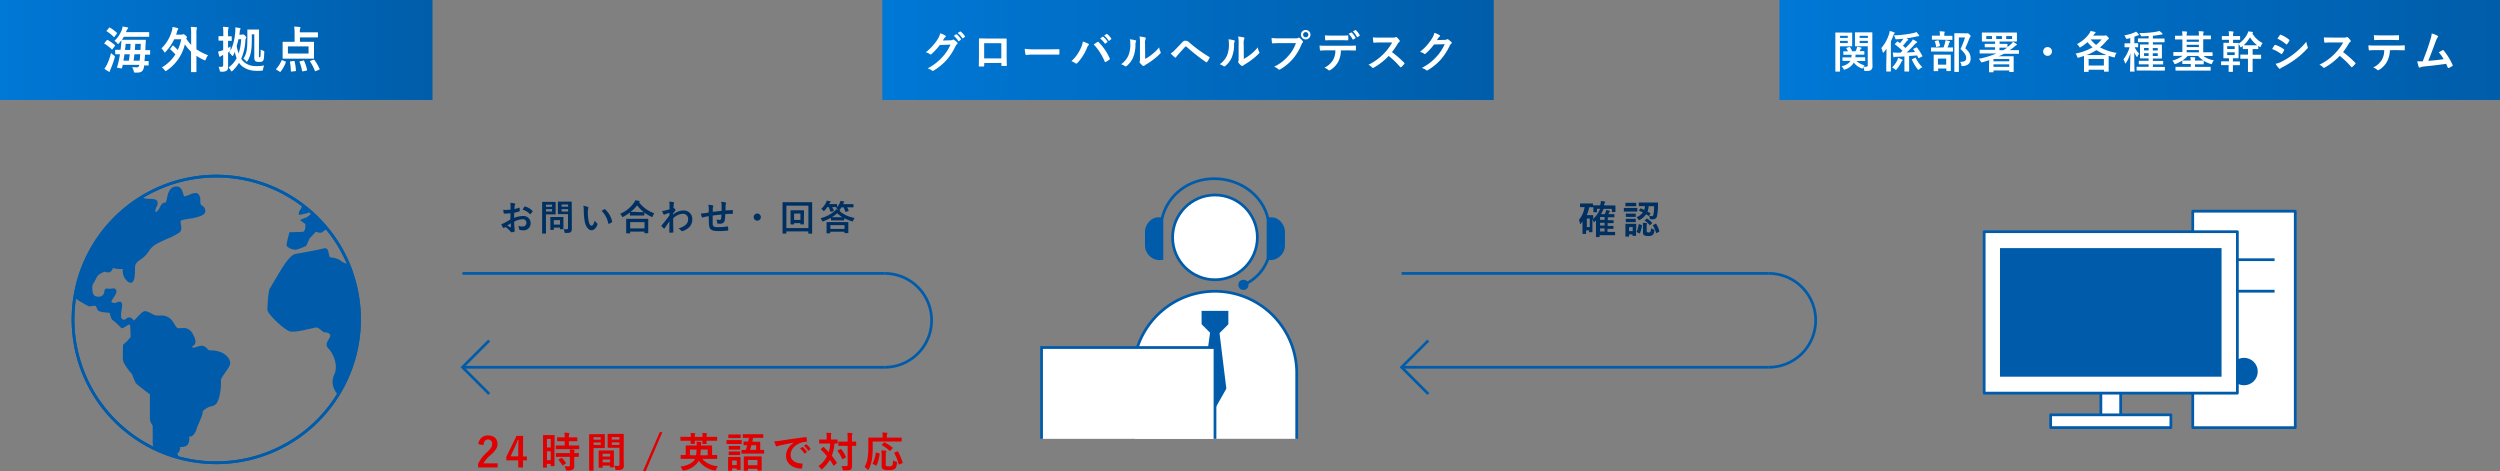 <svg xmlns="http://www.w3.org/2000/svg" xmlns:xlink="http://www.w3.org/1999/xlink" viewBox="0 0 908.49 171.29"><rect x="0" y="0" width="908.49" height="171.29" fill="#808080" stroke="none"/><defs><style>.cls-1{fill:url(#名称未設定グラデーション_7);}.cls-11,.cls-2,.cls-9{fill:#fff;}.cls-3{fill:url(#名称未設定グラデーション_7-2);}.cls-4{fill:url(#名称未設定グラデーション_7-3);}.cls-5{fill:#003061;}.cls-6{fill:#e00001;}.cls-7{fill:none;}.cls-10,.cls-11,.cls-12,.cls-7,.cls-9{stroke:#005cab;}.cls-10,.cls-7,.cls-9{stroke-miterlimit:10;}.cls-10,.cls-12,.cls-8{fill:#005cab;}.cls-11,.cls-12{stroke-linejoin:round;}</style><linearGradient id="名称未設定グラデーション_7" y1="18.17" x2="157.17" y2="18.17" gradientUnits="userSpaceOnUse"><stop offset="0" stop-color="#0078d6"/><stop offset="1" stop-color="#005da9"/></linearGradient><linearGradient id="名称未設定グラデーション_7-2" x1="320.62" y1="18.17" x2="542.81" y2="18.17" xlink:href="#名称未設定グラデーション_7"/><linearGradient id="名称未設定グラデーション_7-3" x1="646.65" y1="18.17" x2="908.49" y2="18.17" xlink:href="#名称未設定グラデーション_7"/></defs><g id="レイヤー_2" data-name="レイヤー 2"><g id="レイヤー_1-2" data-name="レイヤー 1"><rect class="cls-1" width="157.17" height="36.33"/><path class="cls-2" d="M38.79,14.63c.13-.16.2-.18.36-.09a16.3,16.3,0,0,1,2.59,1.83c.11.13.11.18,0,.37l-.82,1.08c-.1.12-.15.18-.2.18s-.09,0-.17-.09a13.1,13.1,0,0,0-2.53-2c-.09-.05-.13-.08-.13-.14s0-.11.11-.2Zm0,9a21.52,21.52,0,0,0,1.55-4.37,7.73,7.73,0,0,0,1,.84c.43.29.45.33.33.87a36.51,36.51,0,0,1-1.46,4.12,1.86,1.86,0,0,0-.24.72c0,.13-.07.29-.18.29a.84.84,0,0,1-.39-.15A12.06,12.06,0,0,1,37.94,25,9.45,9.45,0,0,0,38.75,23.63Zm.81-13.5c.15-.18.2-.18.36-.09a14,14,0,0,1,2.47,1.85c.13.11.15.16,0,.38l-.79,1.06c-.14.18-.18.2-.34.07a12.47,12.47,0,0,0-2.49-2c-.16-.09-.16-.13,0-.32Zm2.25,8.17c0-.18,0-.2.2-.2s.56,0,1.75,0c.11-.76.18-1.51.25-2.27a11.39,11.39,0,0,0,.06-1.21c-.27.38-.56.74-.85,1.09-.16.19-.27.28-.36.28s-.2-.11-.36-.3a4,4,0,0,0-.94-.85A10.73,10.73,0,0,0,44.21,11a4.48,4.48,0,0,0,.32-1.37c.67.09,1.32.21,1.71.3.24.06.33.15.33.27a.43.43,0,0,1-.16.31,1.35,1.35,0,0,0-.42.61,4.68,4.68,0,0,1-.23.56h5.9c1.66,0,2.25,0,2.36,0s.2,0,.2.18v1.3c0,.2,0,.21-.2.21s-.7,0-2.36,0H45a12.86,12.86,0,0,1-.71,1.1c.13,0,.67,0,2.27,0h3.95c1.6,0,2.16,0,2.26,0s.22,0,.22.21c0,.51-.07,1.06-.09,1.53l-.09,2c1,0,1.46,0,1.53,0s.22,0,.22.2v1.26c0,.18,0,.2-.22.2l-1.64,0c-.05.8-.12,1.57-.2,2.33.85,0,1.21,0,1.3,0s.22,0,.22.2v1.21c0,.17,0,.19-.22.19s-.48,0-1.46,0l0,.39c-.2,1.48-.85,2.18-2.38,2.18-.52,0-.74,0-.95,0s-.29,0-.44-.57A4.13,4.13,0,0,0,48,24.39c.53.05,1.26.07,1.7.07s.82-.14.9-.88h-6c-.07.34-.14.66-.23,1,0,.19,0,.28-.27.28a3.62,3.62,0,0,1-.7-.11c-.94-.16-1-.16-.85-.46a10.41,10.41,0,0,0,.43-1.43c.24-1,.45-2.07.63-3.15l-1.53,0c-.18,0-.2,0-.2-.2Zm5,3.75c.12-.78.21-1.55.3-2.33H45.24c-.11.76-.24,1.54-.38,2.33Zm-1.21-6.11c0,.74-.13,1.46-.22,2.2h1.89c.08-.72.11-1.46.15-2.2Zm3.21,3.78c-.09.78-.18,1.55-.29,2.33h2.19c.09-.74.15-1.52.2-2.33Zm.3-3.78L49,18.14h2.07c0-.76.07-1.51.09-2.2Z"/><path class="cls-2" d="M62.68,16.65c.07-.1.11-.13.16-.13a.26.26,0,0,1,.18.11,15.22,15.22,0,0,1,1.58,1.54,17.32,17.32,0,0,0,1.25-3.9H63.29a17.59,17.59,0,0,1-3.06,4.52c-.16.18-.27.27-.36.27s-.18-.11-.31-.36a3.71,3.71,0,0,0-.9-1.1,14.24,14.24,0,0,0,3.78-6.37,5.27,5.27,0,0,0,.24-1.43,14.43,14.43,0,0,1,1.83.4c.18.05.27.14.27.25a.44.44,0,0,1-.12.31,2.27,2.27,0,0,0-.36.91c-.11.33-.2.64-.31.92h1.86a1,1,0,0,0,.54-.1.39.39,0,0,1,.25-.08c.12,0,.32.06.79.49s.52.52.52.63-.07.18-.18.31l-.1.18a13.65,13.65,0,0,0,1.79,2.3V12.5a16.08,16.08,0,0,0-.14-2.73,15.64,15.64,0,0,1,2,.14c.16,0,.27.07.27.18a1.06,1.06,0,0,1-.09.36,7.3,7.3,0,0,0-.12,2v5.46a20.7,20.7,0,0,0,4.23,2.16,5.28,5.28,0,0,0-.79,1.42c-.13.32-.18.45-.33.45a1.3,1.3,0,0,1-.41-.15,18.76,18.76,0,0,1-2.7-1.51v2.59c0,2,0,3.05,0,3.14s0,.2-.2.2H69.63c-.18,0-.2,0-.2-.2s0-1.12,0-3.14V18.79a15.64,15.64,0,0,1-2.25-2.67,16,16,0,0,1-6.53,9.47c-.22.17-.34.26-.43.26s-.2-.13-.4-.36a4.52,4.52,0,0,0-1-1,14.07,14.07,0,0,0,4.91-4.72A20.9,20.9,0,0,0,61.94,18c-.07-.07-.11-.11-.11-.16a.41.41,0,0,1,.11-.22Z"/><path class="cls-2" d="M87.82,12.59a.88.88,0,0,0,.38-.05.57.57,0,0,1,.24,0c.14,0,.23,0,.63.45s.41.46.41.57a.51.51,0,0,1-.12.34,2.29,2.29,0,0,0-.19,1,19.66,19.66,0,0,1-1.51,6.48,4.8,4.8,0,0,0,.89,1.05,6.3,6.3,0,0,0,4,1.58A15,15,0,0,0,96,23.79a4.61,4.61,0,0,0-.38,1.28c-.11.58-.11.58-.66.63a16.22,16.22,0,0,1-2.62,0,8,8,0,0,1-4.41-1.67,6.24,6.24,0,0,1-1.08-1.21,14,14,0,0,1-2.3,2.88c-.18.16-.29.25-.38.25s-.2-.11-.32-.34a4.46,4.46,0,0,0-.8-1.08A10,10,0,0,0,86,21.15a13.89,13.89,0,0,1-.68-2.33c-.17.44-.35.85-.54,1.25-.11.19-.18.28-.27.28s-.18-.09-.31-.27a3.41,3.41,0,0,0-.88-.86,6.54,6.54,0,0,0,.36-.65l-.18.13-.61.36v1.22c0,1.71,0,2.68,0,3.58s0,1.48-.51,1.81a2.93,2.93,0,0,1-1.89.37c-.57,0-.57,0-.68-.54a4.34,4.34,0,0,0-.4-1.26,5.54,5.54,0,0,0,1,.06c.45,0,.69-.16.69-.69V20c-.11,0-.2.09-.29.12a2.23,2.23,0,0,0-.61.38.59.59,0,0,1-.31.13c-.11,0-.18-.06-.23-.22a16.75,16.75,0,0,1-.4-1.65,13.11,13.11,0,0,0,1.6-.47l.24-.09V14.77H81c-1,0-1.31,0-1.4,0s-.2,0-.2-.2V13.33c0-.18,0-.2.2-.2s.38,0,1.4,0h.15v-.88A14.3,14.3,0,0,0,81,9.75c.67,0,1.19.05,1.8.12.18,0,.29.09.29.18a.8.8,0,0,1-.11.38,6,6,0,0,0-.1,1.82v.92c.75,0,1,0,1.11,0s.22,0,.22.2v1.28c0,.18,0,.2-.22.2l-1.11,0V17.4c.28-.14.59-.32.91-.5a7.79,7.79,0,0,0,0,1.26,1.15,1.15,0,0,1,0,.29,19.62,19.62,0,0,0,1.71-7.19,7,7,0,0,0,0-1.31c.61.07,1.22.16,1.66.25.14,0,.23.09.23.22a.7.7,0,0,1-.11.37,4,4,0,0,0-.2,1.1l-.09.7Zm-1.17,1.66A22.7,22.7,0,0,1,86,16.74a16.07,16.07,0,0,0,.72,2.66,19.05,19.05,0,0,0,.92-5.15Zm7.44,5.92c0,.4,0,.51,0,.56a.28.28,0,0,0,.2.09.28.28,0,0,0,.29-.14c.09-.11.14-.45.16-2.67a3.91,3.91,0,0,0,1,.44c.29.09.31.12.29.59-.07,2.32-.18,2.75-.47,3.08s-.7.38-1.46.38a2.35,2.35,0,0,1-1.24-.25c-.29-.2-.45-.65-.45-1.36V12.47h-.9v1.28c0,3.74-.18,6.17-1.53,8.35-.13.2-.22.31-.31.31s-.17-.09-.3-.26a4.28,4.28,0,0,0-.94-.86c1.33-1.85,1.46-3.76,1.46-7.85,0-1.64,0-2.39,0-2.5s0-.22.2-.22.33,0,1.25,0h1.31c.92,0,1.17,0,1.28,0s.2,0,.2.22,0,.86,0,2.39Z"/><path class="cls-2" d="M100.49,25.36c-.25-.14-.25-.2-.12-.34A10.72,10.72,0,0,0,102.3,22c.07-.19.12-.18.37-.09l1,.4c.21.09.27.11.2.29A11.29,11.29,0,0,1,102,26c0,.09-.09.13-.16.13a.45.45,0,0,1-.23-.09ZM107.05,12a15.21,15.21,0,0,0-.15-2.33,18.05,18.05,0,0,1,2,.15c.18,0,.27.07.27.18a1,1,0,0,1-.07.36,3,3,0,0,0-.13,1.26v.14H113c1.66,0,2.24,0,2.34,0s.2,0,.2.2v1.44c0,.16,0,.18-.2.18s-.68,0-2.34,0H109v1.62h2.4c1.75,0,2.38,0,2.5,0s.2,0,.2.18,0,.58,0,1.63v2.5c0,1,0,1.49,0,1.6s0,.2-.2.2-.75,0-2.5,0h-6c-1.76,0-2.39,0-2.5,0s-.2,0-.2-.2,0-.56,0-1.6v-2.5c0-1.05,0-1.5,0-1.63s0-.18.2-.18.74,0,2.5,0h1.66Zm-2.42,7.45h7.5V16.86h-7.5Zm2.13,2.7c.23,0,.27,0,.31.2a20.19,20.19,0,0,1,.48,3.24c0,.18,0,.25-.25.27L106,26c-.25,0-.31,0-.31-.18a21.44,21.44,0,0,0-.32-3.26c0-.17,0-.23.25-.25Zm3.46-.16c.23-.05.25,0,.32.16a18.3,18.3,0,0,1,1.06,3.21c0,.2,0,.23-.21.29l-1.28.27c-.27,0-.31,0-.34-.15a16.63,16.63,0,0,0-.92-3.26c-.07-.16,0-.19.21-.25Zm3.62-.25c.23-.09.27-.11.39,0a17.09,17.09,0,0,1,1.89,3.26c.08.16.08.22-.16.33l-1.21.5c-.23.07-.27.09-.32-.07a16.52,16.52,0,0,0-1.75-3.39c-.1-.14-.05-.19.17-.29Z"/><rect class="cls-3" x="320.62" width="222.19" height="36.33"/><path class="cls-2" d="M345.42,14.64a1.44,1.44,0,0,0,.8-.2.37.37,0,0,1,.21-.06.4.4,0,0,1,.25.1,7.25,7.25,0,0,1,1.09.86.51.51,0,0,1,.21.37.44.44,0,0,1-.19.33,1.85,1.85,0,0,0-.53.69,22.11,22.11,0,0,1-3.17,4.95,20.34,20.34,0,0,1-4.87,4,.37.37,0,0,1-.25.08.57.57,0,0,1-.37-.17,4.31,4.31,0,0,0-1.52-.74,18.42,18.42,0,0,0,5.33-4.08,16.43,16.43,0,0,0,3-4.55l-3.87.12a23,23,0,0,1-3,3.28.48.48,0,0,1-.33.17.4.4,0,0,1-.24-.09,4.32,4.32,0,0,0-1.54-.69,19.38,19.38,0,0,0,4.31-4.75,7.16,7.16,0,0,0,.94-2.17,8.08,8.08,0,0,1,1.87.85.34.34,0,0,1,.16.27.33.33,0,0,1-.17.28,1.51,1.51,0,0,0-.4.43l-.53.8Zm2-2.17c.08-.06.15,0,.24,0a7,7,0,0,1,1.52,1.71.16.16,0,0,1,0,.26l-.68.49a.16.16,0,0,1-.27-.05,8.06,8.06,0,0,0-1.61-1.85Zm1.43-1c.09-.06.14,0,.24,0a6.51,6.51,0,0,1,1.52,1.64.19.19,0,0,1,0,.29l-.64.5a.16.16,0,0,1-.27-.05A7.54,7.54,0,0,0,348,12Z"/><path class="cls-2" d="M357.66,22.91v.94c0,.28-.07.31-.36.32s-.86,0-1.26,0-.35,0-.34-.24c0-.83.05-2,.05-3.18V16.83c0-.87,0-1.73,0-2.66,0-.16.06-.22.18-.22.84.05,1.79.05,2.86.05h3.81c1,0,2.26,0,3,0,.18,0,.22.08.21.32,0,.79,0,1.65,0,2.6V20.7c0,1.39.05,2.18.08,3,0,.23-.08.27-.3.27-.48,0-1,0-1.47,0-.2,0-.21,0-.21-.25v-.85Zm6.21-7.22h-6.23v5.52h6.23Z"/><path class="cls-2" d="M375.32,19.84A12.94,12.94,0,0,0,373,20c-.19,0-.32-.1-.37-.34a16.25,16.25,0,0,1-.24-1.93,20.61,20.61,0,0,0,3.46.19H381c1.22,0,2.45,0,3.68-.05.24,0,.29,0,.29.22a12.68,12.68,0,0,1,0,1.51c0,.19-.06.26-.29.24-1.2,0-2.38,0-3.57,0Z"/><path class="cls-2" d="M392.78,17.45a8,8,0,0,0,.72-2.37,16.49,16.49,0,0,1,2,.82.26.26,0,0,1,.19.26.47.47,0,0,1-.16.32,3.22,3.22,0,0,0-.56,1,17.7,17.7,0,0,1-3.42,5.38.62.62,0,0,1-.45.24.55.55,0,0,1-.37-.16,4.41,4.41,0,0,0-1.41-.69A14.19,14.19,0,0,0,392.78,17.45Zm6-2.17a.36.36,0,0,1,.23-.1c.08,0,.14,0,.24.13a19.92,19.92,0,0,1,4,5.87.41.41,0,0,1,.07.23.31.31,0,0,1-.16.25,10,10,0,0,1-1.33.85c-.21.1-.32.06-.38-.14a20.86,20.86,0,0,0-4-6.23C398.06,15.76,398.49,15.45,398.76,15.28Zm1.87-1.93c.08-.06.15,0,.25,0a7.41,7.41,0,0,1,1.52,1.71.17.17,0,0,1,0,.26l-.67.49c-.12.08-.2.07-.28,0A8.06,8.06,0,0,0,399.79,14Zm1.43-1c.1-.06.14,0,.24,0A6.39,6.39,0,0,1,403.82,14a.18.18,0,0,1-.05.28l-.64.5a.16.16,0,0,1-.27,0,7.34,7.34,0,0,0-1.6-1.84Z"/><path class="cls-2" d="M412.6,14.64a.31.31,0,0,1,.21.49,2.27,2.27,0,0,0-.19,1.09,12,12,0,0,1-.87,4.71,8.2,8.2,0,0,1-2.27,3,.72.72,0,0,1-.42.21.55.55,0,0,1-.3-.13,5.74,5.74,0,0,0-1.36-.67,7.93,7.93,0,0,0,2.66-3.18,10.48,10.48,0,0,0,.67-4.53,4.28,4.28,0,0,0-.16-1.35A13.36,13.36,0,0,1,412.6,14.64Zm3.55,6.77a16.8,16.8,0,0,0,2.28-1.49,15.83,15.83,0,0,0,2.8-2.72,4.54,4.54,0,0,0,.49,1.61.79.79,0,0,1,.1.28c0,.11-.06.22-.24.4a19.72,19.72,0,0,1-2.37,2.09,25.56,25.56,0,0,1-2.85,1.92,4.18,4.18,0,0,0-.46.34.52.52,0,0,1-.32.13.69.69,0,0,1-.34-.13,4.69,4.69,0,0,1-1-1,.67.67,0,0,1-.14-.33.45.45,0,0,1,.06-.24c.11-.21.1-.4.1-1.22v-5a12.87,12.87,0,0,0-.16-2.79,15.93,15.93,0,0,1,2,.34c.21.05.29.15.29.27a1,1,0,0,1-.13.4,4.31,4.31,0,0,0-.15,1.78Z"/><path class="cls-2" d="M427.05,18.06c.78-.8,1.57-1.62,2.32-2.42s.94-.84,1.44-.84a1.82,1.82,0,0,1,1.39.65,49.83,49.83,0,0,0,7.17,5.2.29.29,0,0,1,.15.44,9.22,9.22,0,0,1-.84,1.39c-.08.11-.15.17-.23.17a.25.25,0,0,1-.18-.06A71.11,71.11,0,0,1,431.18,17a.41.41,0,0,0-.26-.11.33.33,0,0,0-.25.13c-.79.82-1.51,1.68-2.61,2.9a5.2,5.2,0,0,0-.64.81.37.37,0,0,1-.29.21.33.33,0,0,1-.23-.11,17.88,17.88,0,0,1-1.48-1.41A7.4,7.4,0,0,0,427.05,18.06Z"/><path class="cls-2" d="M448.44,14.64a.31.31,0,0,1,.21.49,2.27,2.27,0,0,0-.19,1.09,12,12,0,0,1-.87,4.71,8.2,8.2,0,0,1-2.27,3,.72.72,0,0,1-.42.21.55.55,0,0,1-.3-.13,5.74,5.74,0,0,0-1.36-.67,7.93,7.93,0,0,0,2.66-3.18,10.64,10.64,0,0,0,.67-4.53,4.28,4.28,0,0,0-.16-1.35A13.36,13.36,0,0,1,448.44,14.64ZM452,21.41a16.8,16.8,0,0,0,2.28-1.49,15.83,15.83,0,0,0,2.8-2.72,4.54,4.54,0,0,0,.49,1.61.79.79,0,0,1,.1.28c0,.11-.06.22-.24.4a20.52,20.52,0,0,1-2.37,2.09,25.56,25.56,0,0,1-2.85,1.92,4.18,4.18,0,0,0-.46.34.52.52,0,0,1-.32.13.69.69,0,0,1-.34-.13,4.69,4.69,0,0,1-1-1,.67.67,0,0,1-.14-.33.45.45,0,0,1,.06-.24c.11-.21.1-.4.1-1.22v-5a12.87,12.87,0,0,0-.16-2.79,15.93,15.93,0,0,1,2,.34c.21.05.29.15.29.27a1,1,0,0,1-.13.4,4.31,4.31,0,0,0-.15,1.78Z"/><path class="cls-2" d="M465.16,15.67c-1,0-2,.05-2.64.09-.21,0-.27-.1-.3-.32s-.12-1.16-.15-1.62a28.13,28.13,0,0,0,3.07.11h5.72a1.51,1.51,0,0,0,.88-.16.56.56,0,0,1,.27-.1.37.37,0,0,1,.27.12,5.66,5.66,0,0,1,1.09,1.1.55.55,0,0,1,.13.32.47.47,0,0,1-.16.31,2,2,0,0,0-.37.62,18.77,18.77,0,0,1-3.1,5.2,17.89,17.89,0,0,1-4.55,3.81.75.75,0,0,1-.43.15.56.56,0,0,1-.4-.18,4.85,4.85,0,0,0-1.49-.88,15.5,15.5,0,0,0,5.23-4,13.51,13.51,0,0,0,2.71-4.57Zm11.06-3.07a1.73,1.73,0,0,1-3.46,0,1.69,1.69,0,0,1,1.73-1.71A1.71,1.71,0,0,1,476.22,12.6Zm-2.67,0a.95.95,0,1,0,.94-.94A.92.92,0,0,0,473.55,12.6Z"/><path class="cls-2" d="M487.27,18.32a9.13,9.13,0,0,1-.94,4.08,7.94,7.94,0,0,1-2.82,3,.89.89,0,0,1-.48.2.47.47,0,0,1-.33-.16,4.27,4.27,0,0,0-1.43-.85,7.15,7.15,0,0,0,3.19-2.85,6.79,6.79,0,0,0,.81-3.44h-3c-.8,0-1.58,0-2.4.09-.14,0-.19-.09-.21-.3a9.7,9.7,0,0,1-.12-1.54c.89.08,1.79.08,2.72.08h7.18c1.25,0,2.18,0,3.12-.09.16,0,.18.09.18.32s0,1,0,1.23-.1.27-.24.27c-.83,0-1.94-.06-3-.06Zm-3.16-3.72c-.74,0-1.38,0-2.28.07-.21,0-.25-.08-.27-.27-.05-.39-.06-1-.11-1.54,1.12.06,1.93.08,2.66.08h2.94c.9,0,1.91,0,2.71-.07.16,0,.19.1.19.31a7.62,7.62,0,0,1,0,1.17c0,.22,0,.3-.21.3-.86,0-1.81-.05-2.69-.05ZM491,11.82c.08-.05.14,0,.22,0a7.22,7.22,0,0,1,1.36,1.85.17.17,0,0,1-.08.26l-.72.43c-.11.07-.19,0-.25-.08a8.13,8.13,0,0,0-1.44-2Zm1.52-.9c.09-.06.14,0,.22.05a6.85,6.85,0,0,1,1.36,1.79.19.19,0,0,1-.08.29l-.67.43a.17.17,0,0,1-.27-.08,7.72,7.72,0,0,0-1.43-2Z"/><path class="cls-2" d="M506.06,13.66a2.3,2.3,0,0,0,1.1-.15.35.35,0,0,1,.18-.06.46.46,0,0,1,.27.13,5.59,5.59,0,0,1,1,1.12.4.4,0,0,1,.08.21.43.43,0,0,1-.21.32,3,3,0,0,0-.59.7,23.87,23.87,0,0,1-2.05,3,38.28,38.28,0,0,1,4.44,3.88.35.35,0,0,1,.12.22.37.37,0,0,1-.11.24,8.43,8.43,0,0,1-1.07,1.09.26.26,0,0,1-.19.1.34.34,0,0,1-.23-.13,29,29,0,0,0-4.16-4,23,23,0,0,1-5.38,4.23,1,1,0,0,1-.36.12.35.35,0,0,1-.28-.14,4.38,4.38,0,0,0-1.34-1,20,20,0,0,0,8.64-8.1l-4.13,0c-.83,0-1.66,0-2.53.09-.12,0-.17-.09-.2-.27a9.27,9.27,0,0,1-.15-1.67c.87.07,1.67.07,2.71.07Z"/><path class="cls-2" d="M525,14.49a1.48,1.48,0,0,0,.8-.19.28.28,0,0,1,.2-.06.51.51,0,0,1,.26.09,7.3,7.3,0,0,1,1.09.87.51.51,0,0,1,.21.36.46.46,0,0,1-.2.34,1.93,1.93,0,0,0-.52.69,22.37,22.37,0,0,1-3.17,4.94,20.15,20.15,0,0,1-4.87,4,.43.43,0,0,1-.25.08.52.52,0,0,1-.37-.18,4.14,4.14,0,0,0-1.52-.73A18.73,18.73,0,0,0,522,20.61a16.43,16.43,0,0,0,3-4.55l-3.88.11a22,22,0,0,1-3,3.28.46.46,0,0,1-.34.18.36.36,0,0,1-.24-.1,4.65,4.65,0,0,0-1.53-.69,18.77,18.77,0,0,0,4.3-4.75,6.93,6.93,0,0,0,.95-2.16,7.67,7.67,0,0,1,1.87.85.33.33,0,0,1,.16.27.31.31,0,0,1-.18.27,1.71,1.71,0,0,0-.4.44c-.17.27-.33.51-.53.8Z"/><rect class="cls-4" x="646.65" width="261.83" height="36.33"/><path class="cls-2" d="M671.3,11.85c1,0,1.52,0,1.61,0s.16,0,.16.17,0,.55,0,1.48V15.2c0,.94,0,1.36,0,1.45s0,.19-.16.19-.57,0-1.61,0h-2.64V22.4c0,2.24,0,3.33,0,3.44s0,.18-.18.18h-1.34c-.16,0-.18,0-.18-.18s0-1.2,0-3.44V15.47c0-2.24,0-3.36,0-3.48s0-.17.18-.17.72,0,1.88,0ZM668.66,13v.78h2.81V13Zm2.81,1.86h-2.81v.79h2.81Zm.31,7.26c-1.48,0-2,0-2.07,0s-.17,0-.17-.17v-.91c0-.16,0-.18.17-.18s.59,0,2.07,0h1a8.23,8.23,0,0,0,.07-.94h-.81c-1.4,0-1.88,0-2,0s-.19,0-.19-.18v-.91c0-.16,0-.18.19-.18s.48,0,1.5,0a5.61,5.61,0,0,0-.56-1c-.11-.14-.08-.21.12-.27l.88-.29c.19-.06.22-.06.32.08a11.84,11.84,0,0,1,.8,1.46h1.18c.16-.32.29-.63.43-1a3.77,3.77,0,0,0,.21-.68c.5.1.93.2,1.31.31.15.05.26.11.26.22s0,.13-.13.19a1,1,0,0,0-.27.32l-.3.6c1,0,1.44,0,1.52,0s.19,0,.19.18v.91c0,.16,0,.18-.19.18s-.58,0-2,0h-1a7,7,0,0,1-.08.94h1.33c1.46,0,2,0,2.07,0s.17,0,.17.18V22c0,.16,0,.17-.17.17s-.61,0-2.07,0h-.91a6.14,6.14,0,0,0,2.91,1.54,4.94,4.94,0,0,0-.37.54,6,6,0,0,0,.87,0c.53,0,.67-.15.67-.63V16.81h-2.69c-1.26,0-1.68,0-1.78,0s-.17,0-.17-.19,0-.43,0-1.33v-2c0-.89,0-1.24,0-1.36s0-.17.17-.17.52,0,1.78,0h2.39c1.24,0,1.68,0,1.79,0s.18,0,.18.17,0,.77,0,2.15v6.61c0,1.12.05,2.4.05,3.18a1.86,1.86,0,0,1-.45,1.49c-.3.28-.73.44-1.92.44-.61,0-.61,0-.69-.5a3.25,3.25,0,0,0-.27-.91l-.08.19c-.11.24-.16.34-.27.34a1.06,1.06,0,0,1-.37-.12,6.16,6.16,0,0,1-2.73-2.06,5.46,5.46,0,0,1-3.09,2.46,1.27,1.27,0,0,1-.39.12c-.11,0-.16-.08-.27-.29a3.42,3.42,0,0,0-.72-.92c1.79-.46,2.77-1.12,3.23-2Zm4-9.12v.78h3V13Zm3,2.65v-.79h-3v.79Z"/><path class="cls-2" d="M685.54,19.73c0-.58,0-1.29,0-2-.29.42-.61.82-.93,1.2-.13.15-.21.21-.29.21s-.12-.08-.17-.27a6.55,6.55,0,0,0-.48-1.41,14.66,14.66,0,0,0,2.8-5.07,6,6,0,0,0,.26-1.14,12.18,12.18,0,0,1,1.55.48c.17.06.25.13.25.24s0,.18-.17.29-.18.22-.32.64c-.27.7-.56,1.41-.9,2.1v8.37c0,1.58,0,2.35,0,2.43s0,.19-.17.19h-1.35c-.14,0-.16,0-.16-.19s0-.85,0-2.43Zm3.84,2.36a4.33,4.33,0,0,0,.38-1.07,12.39,12.39,0,0,1,1.43.59c.14.08.22.16.22.24s-.06.18-.18.26a1.78,1.78,0,0,0-.32.5,12,12,0,0,1-1.63,2.51c-.16.21-.24.3-.34.3s-.17-.08-.35-.25a3.83,3.83,0,0,0-1-.64A10.63,10.63,0,0,0,689.38,22.09Zm6.91-4.81c.21-.1.24-.08.34,0a18.32,18.32,0,0,1,1.92,3c.06.15.05.21-.15.31l-1,.49c-.17.1-.24.07-.3-.08-.16-.3-.3-.6-.45-.86-1,.1-2,.16-2.88.22v3.76c0,1.09,0,1.62,0,1.7s0,.18-.17.18h-1.35c-.17,0-.19,0-.19-.18s0-.61,0-1.7V20.53c-1,0-2,.09-3.09.12a1,1,0,0,0-.49.1.49.49,0,0,1-.23.08c-.08,0-.17-.06-.21-.24-.08-.46-.16-1-.2-1.5.6,0,1,.06,1.5.06s.82,0,1.23,0c.28-.22.53-.46.79-.69a20.44,20.44,0,0,0-2.68-2.25c-.12-.1-.11-.18,0-.32l.72-.74c.11-.11.18-.13.32,0s.48.35.72.54c.4-.46.75-.92,1.11-1.42l.12-.19c-.76.08-1.55.14-2.35.19-.51,0-.51,0-.62-.37a3.39,3.39,0,0,0-.48-1.06,37.68,37.68,0,0,0,7.21-.86,4.18,4.18,0,0,0,1-.35,10.16,10.16,0,0,1,.91,1.15.53.53,0,0,1,.1.26q0,.12-.24.12a4.82,4.82,0,0,0-.85.13,31.7,31.7,0,0,1-3.59.64l.5.26c.14.1.19.16.19.24a.22.22,0,0,1-.16.22,1.44,1.44,0,0,0-.48.44c-.5.62-.86,1.07-1.28,1.52l.91.83A22.89,22.89,0,0,0,694.69,15a2.49,2.49,0,0,0,.4-.68,10.6,10.6,0,0,1,1.39.76c.15.1.18.16.18.26s-.1.19-.19.24a2.09,2.09,0,0,0-.69.56,31.59,31.59,0,0,1-2.95,2.95c1-.05,2-.12,3.11-.2l-.63-.89c-.11-.13-.09-.21.12-.31ZM695.91,21c.13-.07.21-.07.29.08a11.14,11.14,0,0,0,2.38,3.33,6.1,6.1,0,0,0-1.09.73c-.17.16-.27.24-.35.24s-.16-.09-.32-.3a15.5,15.5,0,0,1-2-3.31c-.08-.18,0-.21.15-.31Z"/><path class="cls-2" d="M703.94,18.72c-1.46,0-2,0-2.05,0s-.16,0-.16-.18V17.42c0-.16,0-.18.16-.18s.59,0,2.05,0h2.32a14.49,14.49,0,0,0,.59-1.83,6.08,6.08,0,0,0,.13-.8,13.32,13.32,0,0,1,1.39.32c.14,0,.24.1.24.21a.36.36,0,0,1-.13.26.93.93,0,0,0-.21.36,13.08,13.08,0,0,1-.54,1.48c1.25,0,1.71,0,1.81,0s.17,0,.17.18v1.15c0,.16,0,.18-.17.18s-.59,0-2,0Zm.28-4.31c-1.41,0-1.87,0-2,0s-.17,0-.17-.17V13.15c0-.18,0-.2.17-.2s.56,0,2,0h.72V12.7a6.24,6.24,0,0,0-.09-1.33c.57,0,1.07.06,1.61.11.17,0,.26.08.26.15a.76.76,0,0,1-.11.32,2.23,2.23,0,0,0-.06.76V13h.81c1.39,0,1.86,0,1.95,0s.18,0,.18.2v1.12c0,.16,0,.17-.18.17s-.56,0-1.95,0Zm-1.36,11.45c-.16,0-.17,0-.17-.16s0-.52,0-2.71V21.84c0-1.25,0-1.68,0-1.79s0-.18.17-.18.53,0,1.78,0h2.3c1.25,0,1.69,0,1.78,0s.19,0,.19.18,0,.54,0,1.56v1.33c0,2.2,0,2.6,0,2.69s0,.19-.19.19h-1.23c-.16,0-.18,0-.18-.19V24.9h-3v.8c0,.14,0,.16-.17.16Zm1-8.81c-.24.07-.26,0-.29-.16a9.08,9.08,0,0,0-.45-1.76c-.06-.17,0-.17.18-.24l.88-.24c.19-.05.24,0,.3.13a10.42,10.42,0,0,1,.51,1.76c0,.18,0,.18-.19.24Zm.38,6.44h3v-2.2h-3Zm10.17-11.38a1.17,1.17,0,0,0,.4,0,.74.74,0,0,1,.24-.05c.12,0,.25.06.67.48s.38.53.38.66a.38.38,0,0,1-.14.28c-.11.08-.19.23-.34.6-.46,1.23-.91,2.32-1.45,3.47,1.63,1.47,1.95,2.43,1.95,3.75,0,1.66-.95,2.54-2.82,2.72-.49,0-.49,0-.57-.48a2.32,2.32,0,0,0-.45-1.06c1.5,0,2.22-.37,2.22-1.31s-.37-1.79-2.06-3.36a33.34,33.34,0,0,0,1.65-4.2h-2.24v9c0,2.14,0,3.26,0,3.34s0,.18-.18.18h-1.28c-.18,0-.19,0-.19-.18s0-1.15,0-3.33V15.63c0-2.2,0-3.27,0-3.38s0-.18.19-.18.53,0,1.43,0Z"/><path class="cls-2" d="M722.88,21.85c-.78.28-1.58.52-2.4.74-.48.13-.48.13-.74-.33a4,4,0,0,0-.64-.9,31.09,31.09,0,0,0,6.4-1.94h-3.93c-1.43,0-1.91,0-2,0s-.18,0-.18-.17v-1c0-.14,0-.16.18-.16s.57,0,2,0H725v-.92h-1.52c-1.46,0-2,0-2.06,0s-.18,0-.18-.18v-.88c0-.16,0-.17.18-.17s.6,0,2.06,0H725v-.85h-2.43c-1.54,0-2.07,0-2.16,0s-.2,0-.2-.17,0-.36,0-1v-.93c0-.67,0-.93,0-1s0-.17.2-.17.62,0,2.16,0h8c1.54,0,2.08,0,2.2,0s.17,0,.17.17,0,.37,0,1v.93c0,.67,0,.95,0,1s0,.17-.17.17-.66,0-2.2,0h-3.92v.85h.66c1.47,0,1.95,0,2,0s.19,0,.19.17v.88a.15.15,0,0,1,0,.1c.37-.26.72-.53,1-.8a4.39,4.39,0,0,0,1-1.09,14.07,14.07,0,0,1,1.21.74c.16.11.22.17.22.28s-.08.2-.22.23A1.83,1.83,0,0,0,732,17a17.86,17.86,0,0,1-1.69,1.23h1.21c1.41,0,1.91,0,2,0s.16,0,.16.16v1c0,.16,0,.17-.16.17s-.59,0-2,0h-3.33c-.59.31-1.21.61-1.87.88h3.19c1.31,0,2,0,2.08,0s.17,0,.17.18,0,.52,0,1.72v1.24c0,1.92,0,2.3,0,2.4s0,.19-.17.19h-1.24c-.17,0-.19,0-.19-.19v-.37h-5.73v.48c0,.16,0,.18-.19.18H723c-.18,0-.19,0-.19-.18s0-.53,0-2.43Zm1-7.69V13.11h-2.07v1.05Zm.54,7.28v.85h5.73v-.85Zm5.73,2.85v-.92h-5.73v.92Zm-2.65-11.18h-2.09v1.05h2.09Zm1.76,4.2c-.1,0-.58,0-2,0h-.66v.92h1.38c.49-.28,1-.57,1.41-.89Zm1.93-4.2h-2.14v1.05h2.14Z"/><path class="cls-2" d="M745.68,18.7a1.6,1.6,0,1,1-1.6-1.6A1.6,1.6,0,0,1,745.68,18.7Z"/><path class="cls-2" d="M764.63,12.94a.84.84,0,0,0,.4-.07.57.57,0,0,1,.22,0c.14,0,.26.06.61.4s.48.54.48.69-.1.24-.24.33a1.94,1.94,0,0,0-.5.45,20.58,20.58,0,0,1-2.45,2.48,19.66,19.66,0,0,0,6,2,3.6,3.6,0,0,0-.55,1.17c-.14.51-.14.53-.64.4s-1.15-.32-1.68-.5c0,.18,0,.63,0,1.47v1.43c0,2.19,0,2.59,0,2.67s0,.18-.17.18h-1.33c-.16,0-.18,0-.18-.18v-.53H759v.61c0,.16,0,.18-.17.18h-1.33c-.16,0-.18,0-.18-.18s0-.51,0-2.7V21.93c0-.91,0-1.37,0-1.61-.56.19-1.17.4-1.8.57s-.52.15-.69-.35a3.64,3.64,0,0,0-.58-1.07,20.52,20.52,0,0,0,6.19-2.27,13.24,13.24,0,0,1-1.85-1.89,17,17,0,0,1-2.39,1.77.75.75,0,0,1-.35.18c-.09,0-.16-.11-.32-.38a3.37,3.37,0,0,0-.78-.85,12.64,12.64,0,0,0,4.45-3.78,4.22,4.22,0,0,0,.49-1c.61.11,1.12.23,1.57.34.19.05.26.14.26.24s-.08.19-.2.29a2.43,2.43,0,0,0-.43.49l-.22.34ZM763.94,20c.75,0,1.25,0,1.58,0a18,18,0,0,1-3.71-1.79A17.86,17.86,0,0,1,758.26,20ZM759,23.82h5.54v-2.4H759Zm.72-9.5a11.93,11.93,0,0,0,2,2,13.66,13.66,0,0,0,2-2Z"/><path class="cls-2" d="M773.73,17.18c-1.08,0-1.4,0-1.49,0s-.19,0-.19-.17V15.92c0-.16,0-.18.19-.18s.41,0,1.49,0h.4v-1.9q-.48.14-1,.24c-.5.09-.48.09-.68-.39a3.44,3.44,0,0,0-.46-.85,15.16,15.16,0,0,0,3.55-1,4.81,4.81,0,0,0,.68-.36,5.38,5.38,0,0,1,.89.91c.1.11.15.17.15.27s-.12.21-.28.21a1.27,1.27,0,0,0-.49.14,8.79,8.79,0,0,1-.87.32v2.37c.84,0,1.12,0,1.2,0s.18,0,.18.18V17c0,.16,0,.17-.18.17l-1.08,0a7,7,0,0,0,1.64,2.29,4.45,4.45,0,0,0-.59,1c-.08.17-.13.25-.19.25s-.13-.08-.22-.22a8.07,8.07,0,0,1-.8-1.5c0,3.88.09,6.59.09,6.88s0,.16-.17.16h-1.28c-.16,0-.18,0-.18-.16s.1-3,.13-6.56a12.54,12.54,0,0,1-1.57,3.52c-.11.16-.18.25-.26.25s-.11-.08-.16-.27a5.42,5.42,0,0,0-.53-1.26,12.79,12.79,0,0,0,2.23-4.39Zm5.07,8.44c-1.55,0-2.08,0-2.18,0s-.19,0-.19-.19v-1c0-.14,0-.16.19-.16s.63,0,2.18,0h2v-.9h-1.26c-1.51,0-2,0-2.13,0s-.18,0-.18-.18v-.92c0-.16,0-.18.18-.18s.62,0,2.13,0h1.26v-.86h-.89c-1.46,0-2,0-2.05,0s-.19,0-.19-.18,0-.46,0-1.36v-2c0-.9,0-1.27,0-1.38s0-.16.19-.16.59,0,2.05,0h.89v-.84h-1.53c-1.56,0-2.08,0-2.18,0s-.18,0-.18-.18v-1c0-.16,0-.17.18-.17s.62,0,2.18,0h1.53v-.85c-.73,0-1.5.08-2.3.09-.42,0-.42,0-.61-.38a3.39,3.39,0,0,0-.48-.8,36.33,36.33,0,0,0,6.26-.51,5.88,5.88,0,0,0,1-.27,6.2,6.2,0,0,1,1.06.86.35.35,0,0,1,.12.27c0,.11-.11.19-.32.19a3.84,3.84,0,0,0-.65.1c-.8.14-1.65.26-2.53.34v1h1.89c1.55,0,2.08,0,2.16,0s.19,0,.19.17v1c0,.16,0,.18-.19.18s-.61,0-2.16,0h-1.89v.84h1.1c1.43,0,1.94,0,2,0s.18,0,.18.16,0,.48,0,1.38v2c0,.9,0,1.28,0,1.36s0,.18-.18.18-.62,0-2,0h-1.1v.86h1.42c1.51,0,2,0,2.13,0s.18,0,.18.18v.92c0,.16,0,.18-.18.18s-.62,0-2.13,0h-1.42v.9h2c1.55,0,2.08,0,2.17,0s.19,0,.19.16v1c0,.17,0,.19-.19.19s-.62,0-2.17,0Zm2-7.3v-.88h-1.66v.88Zm0,2v-1h-1.66v1Zm1.51-2.85v.88h1.81v-.88Zm1.81,1.89h-1.81v1h1.81Z"/><path class="cls-2" d="M791.94,20.29c-1.43,0-1.91,0-2,0s-.16,0-.16-.19v-1c0-.16,0-.17.16-.17s.58,0,2,0h1.12V14.35h-.39c-1.49,0-2,0-2.11,0s-.18,0-.18-.18v-1c0-.16,0-.18.18-.18s.62,0,2.11,0h.39a10.86,10.86,0,0,0-.1-1.61c.58,0,1.07.05,1.62.09.13,0,.2.08.2.16a1.08,1.08,0,0,1-.07.31,3.65,3.65,0,0,0-.08,1h4.44a8.88,8.88,0,0,0-.09-1.61c.56,0,1.07.05,1.61.11.15,0,.23.06.23.14a.75.75,0,0,1-.1.32,3.51,3.51,0,0,0-.08,1h.5c1.5,0,2,0,2.13,0s.17,0,.17.18v1c0,.16,0,.18-.17.18s-.63,0-2.13,0h-.5V19h1.22c1.42,0,1.9,0,2,0s.18,0,.18.17v1c0,.17,0,.19-.18.19s-.58,0-2,0h-1.12a8.35,8.35,0,0,0,3.78,1.55,3.76,3.76,0,0,0-.61,1c-.13.28-.18.38-.32.38a1.13,1.13,0,0,1-.37-.1,10.16,10.16,0,0,1-2.4-1.1.18.18,0,0,1,0,.11v1c0,.16,0,.18-.18.18s-.59,0-2,0h-1V24.3H801c1.54,0,2,0,2.16,0s.18,0,.18.18v1c0,.16,0,.18-.18.18s-.62,0-2.16,0h-8.11c-1.52,0-2.05,0-2.15,0s-.17,0-.17-.18v-1c0-.16,0-.18.17-.18s.63,0,2.15,0h3.23V23.25h-.9c-1.44,0-1.92,0-2,0s-.18,0-.18-.18V22a11.52,11.52,0,0,1-2.27,1.17,1.06,1.06,0,0,1-.39.11c-.12,0-.19-.09-.32-.33a3.29,3.29,0,0,0-.64-.93,10.76,10.76,0,0,0,3.72-1.74ZM793.17,22c.09,0,.57,0,2,0h.9a8.43,8.43,0,0,0-.1-1.25c.6,0,1.08.05,1.61.1.12,0,.19.06.19.14a.64.64,0,0,1-.07.24,2.4,2.4,0,0,0-.08.77h1c1.43,0,1.92,0,2,0h.1a8.83,8.83,0,0,1-1.94-1.68H795A10.31,10.31,0,0,1,793.07,22Zm5.9-6.81v-.81h-4.44v.81Zm0,1.91v-.82h-4.44v.82Zm0,1.92v-.83h-4.44V19Z"/><path class="cls-2" d="M816.31,21.34c-1.4,0-1.86,0-2,0s-.19,0-.19-.17V20.05c0-.18,0-.2.19-.2s.56,0,2,0h.6V17.82h-.08c-1.18,0-1.55,0-1.64,0s-.18,0-.18-.17v-.95l-.37.31c-.18.12-.27.19-.35.19s-.16-.1-.27-.35a3.37,3.37,0,0,0-.53-.88c0,.24,0,.62,0,1.23v2.3c0,1,0,1.4,0,1.51s0,.16-.17.16-.51,0-1.68,0h-.21v1.16h.48c1.34,0,1.81,0,1.9,0s.16,0,.16.18v1c0,.18,0,.19-.16.19s-.56,0-1.9,0h-.48v0c0,1.45,0,2.15,0,2.23s0,.18-.17.18h-1.19c-.17,0-.19,0-.19-.18s0-.8,0-2.26h-.67c-1.35,0-1.79,0-1.89,0s-.18,0-.18-.19v-1c0-.16,0-.18.18-.18s.54,0,1.89,0H810V21.17h-.14c-1.19,0-1.59,0-1.7,0s-.18,0-.18-.16,0-.53,0-1.51v-2.3c0-.95,0-1.36,0-1.47s0-.18.18-.18.5,0,1.68,0H810V14.46h-.53c-1.34,0-1.79,0-1.87,0s-.19,0-.19-.17v-1c0-.16,0-.18.19-.18s.53,0,1.87,0H810a13.35,13.35,0,0,0-.11-1.76,11.22,11.22,0,0,1,1.54.11c.16,0,.24.08.24.17a1,1,0,0,1-.08.28,2,2,0,0,0-.1.91v.29h.5c1.34,0,1.79,0,1.88,0s.18,0,.18.18v1c0,.16,0,.17-.18.17s-.54,0-1.88,0h-.5v1.15h.21c1.17,0,1.57,0,1.68,0s.17,0,.17.18v.08a9.76,9.76,0,0,0,3.08-3.46,4,4,0,0,0,.37-1c.51.05,1,.11,1.48.19.18,0,.23.1.23.19a.3.3,0,0,1-.13.26l-.1.08a9.31,9.31,0,0,0,3.73,3.52,3.93,3.93,0,0,0-.57,1.07c-.1.26-.16.39-.26.39a.81.81,0,0,1-.35-.18,3.67,3.67,0,0,1-.38-.27v1c0,.16,0,.17-.2.17s-.46,0-1.65,0h-.2v2.07h.91c1.39,0,1.87,0,2,0s.17,0,.17.2V21.2c0,.16,0,.17-.17.17s-.58,0-2,0h-.91v2.37c0,1.47,0,2.13,0,2.21s0,.18-.19.18h-1.33c-.16,0-.18,0-.18-.18s0-.74,0-2.21V21.34Zm-6.95-3.54h2.72v-1h-2.72ZM812.08,19h-2.72v1h2.72Zm6.67-2.56c.82,0,1.24,0,1.46,0a10.76,10.76,0,0,1-2.56-2.87,13.62,13.62,0,0,1-2.26,2.87c.23,0,.63,0,1.44,0Z"/><path class="cls-2" d="M826.53,16.46c.08-.11.16-.19.3-.16a11,11,0,0,1,3.07,1.57c.12.08.18.14.18.24a.44.44,0,0,1-.06.17,6.38,6.38,0,0,1-.71,1.22c-.08.1-.14.16-.21.16a.32.32,0,0,1-.19-.09,13.48,13.48,0,0,0-3.23-1.75C826.08,17.18,826.33,16.72,826.53,16.46Zm2.59,5.94a26.93,26.93,0,0,0,4.39-2.77,29.18,29.18,0,0,0,4.61-4.47,7.68,7.68,0,0,0,.46,1.8.71.71,0,0,1,.08.3.5.5,0,0,1-.18.37,29.5,29.5,0,0,1-4.06,3.7,38.48,38.48,0,0,1-4.79,3,5,5,0,0,0-.93.54.32.32,0,0,1-.25.13.43.43,0,0,1-.32-.19,10.49,10.49,0,0,1-1.19-1.64A7.33,7.33,0,0,0,829.12,22.4Zm-.66-9.62c.12-.19.21-.23.4-.13a10.86,10.86,0,0,1,3,1.78.24.24,0,0,1,.13.21.45.45,0,0,1-.06.2,7,7,0,0,1-.82,1.2.18.18,0,0,1-.16.1.43.43,0,0,1-.24-.11,15.25,15.25,0,0,0-3.1-2Z"/><path class="cls-2" d="M851.63,13.66a2.32,2.32,0,0,0,1.11-.15.29.29,0,0,1,.17-.06.51.51,0,0,1,.28.13,6.24,6.24,0,0,1,1,1.12.4.4,0,0,1,.08.21.47.47,0,0,1-.21.32,2.6,2.6,0,0,0-.59.7,25,25,0,0,1-2,3,38.21,38.21,0,0,1,4.43,3.88A.37.37,0,0,1,856,23a.37.37,0,0,1-.11.24,9.14,9.14,0,0,1-1.07,1.09.28.28,0,0,1-.2.1c-.08,0-.14-.05-.22-.13a29.58,29.58,0,0,0-4.16-4,23.25,23.25,0,0,1-5.38,4.23,1.12,1.12,0,0,1-.37.12.35.35,0,0,1-.27-.14,4.42,4.42,0,0,0-1.35-1,19.38,19.38,0,0,0,5.64-4.08,19.88,19.88,0,0,0,3-4l-4.13,0c-.83,0-1.67,0-2.53.09-.13,0-.18-.09-.21-.27a9.39,9.39,0,0,1-.14-1.67c.86.07,1.66.07,2.7.07Z"/><path class="cls-2" d="M868.47,18.24a9.13,9.13,0,0,1-1,4.08,7.94,7.94,0,0,1-2.82,3,.89.89,0,0,1-.48.2.47.47,0,0,1-.33-.16,4.27,4.27,0,0,0-1.43-.85,7.15,7.15,0,0,0,3.19-2.85,6.79,6.79,0,0,0,.81-3.44h-3c-.8,0-1.58,0-2.4.09-.14,0-.19-.09-.21-.3a9.7,9.7,0,0,1-.12-1.54c.89.08,1.79.08,2.72.08h7.18c1.25,0,2.18,0,3.13-.09.16,0,.17.09.17.32s0,1,0,1.23-.09.27-.24.27c-.83,0-1.94-.06-3-.06Zm-3.17-3.72c-.74,0-1.38,0-2.28.07-.2,0-.25-.08-.27-.27,0-.39-.06-1-.11-1.54,1.12.06,1.94.08,2.66.08h3.58c.9,0,1.91,0,2.71-.07.16,0,.19.1.19.31a7.62,7.62,0,0,1,0,1.17c0,.22,0,.3-.21.3-.86,0-1.81-.05-2.69-.05Z"/><path class="cls-2" d="M885.79,13c.12.08.2.16.2.26a.55.55,0,0,1-.16.32,5.33,5.33,0,0,0-.66,1.33c-.9,2.45-1.75,4.8-2.75,7.2,2.46-.21,3.81-.33,5.6-.61A16.11,16.11,0,0,0,886.24,19c.48-.25,1-.53,1.39-.77a.28.28,0,0,1,.39.1,22.49,22.49,0,0,1,3.23,5.23.4.4,0,0,1,.07.21q0,.15-.21.27a8,8,0,0,1-1.22.66.45.45,0,0,1-.19,0c-.1,0-.18-.08-.23-.22-.19-.45-.36-.87-.55-1.29-2.57.39-5,.66-7.61.93a5.59,5.59,0,0,0-1.87.39c-.21.09-.39.06-.47-.16a18.16,18.16,0,0,1-.56-2.07c.64.05,1.32,0,2,0,1.13-2.87,2-5.24,2.8-7.92a8.56,8.56,0,0,0,.46-2.2A8.62,8.62,0,0,1,885.79,13Z"/><path class="cls-5" d="M585,74.66c1.35,0,1.81,0,1.89,0s.16,0,.16.15,0,.27,0,.52v.39c0,.94,0,1.1,0,1.18s0,.16-.16.16h-1c-.14,0-.15,0-.15-.16v-1h-3a12.56,12.56,0,0,1-.95,1.91h1.37c.11-.21.2-.43.3-.64a4.78,4.78,0,0,0,.22-.85,9.78,9.78,0,0,1,1.13.25c.17,0,.24.11.24.21s-.05.15-.14.24a1.23,1.23,0,0,0-.25.42l-.18.37h.5c1.08,0,1.43,0,1.52,0s.15,0,.15.15v.84c0,.14,0,.15-.15.15s-.44,0-1.52,0h-.71v1.06h0c1.38,0,1.86,0,1.94,0s.16,0,.16.16v.75c0,.16,0,.17-.16.17s-.57,0-2,0v1h0c1.38,0,1.86,0,1.94,0s.17,0,.17.16v.78c0,.13,0,.14-.17.14s-.57,0-2,0v1.12h1c1.17,0,1.53,0,1.61,0s.16,0,.16.15v.87c0,.14,0,.15-.16.15s-.44,0-1.61,0h-3.86v.54c0,.14,0,.15-.16.15h-1c-.14,0-.16,0-.16-.15s0-.38,0-1.36V81.12c0-.37,0-.73,0-1.08l-.56.61a.22.22,0,0,1-.17.1c-.05,0-.11,0-.14-.19a4.46,4.46,0,0,0-.42-.93V81.9c0,2,0,2.26,0,2.35s0,.14-.17.14h-.9c-.14,0-.15,0-.15-.14v-.53h-1.08v1.12c0,.14,0,.16-.15.16h-1c-.14,0-.16,0-.16-.16s0-.5,0-2.49V80.44l-.55.79c-.09.12-.17.19-.23.19s-.12-.08-.15-.25a4.87,4.87,0,0,0-.37-1.25,9.45,9.45,0,0,0,2.06-4.66h-.1c-1,0-1.3,0-1.4,0s-.16,0-.16-.16v-1c0-.14,0-.15.16-.15s.4,0,1.4,0h1.59c1,0,1.32,0,1.41,0s.16,0,.16.15v.52c.16,0,.65,0,1.85,0h.73a6.26,6.26,0,0,0,.29-1.6c.5.07,1,.16,1.29.21s.27.1.27.21-.06.16-.15.27a2.51,2.51,0,0,0-.28.8l-.05.11Zm-7.48.6a13.69,13.69,0,0,1-.9,2.93h1.18c.63,0,.9,0,1,0s.17,0,.17.15,0,.35,0,1.2a9.89,9.89,0,0,0,2.51-3.67h-1.14v1.1c0,.14,0,.16-.15.16h-1c-.14,0-.16,0-.16-.16s0-.24,0-1.2v-.45c-.1,0-.42,0-1.39,0Zm-.87,4.15v3.11h1.08V79.41Zm6.45.5V78.85h-1.64v1.06Zm0,2.06v-1h-1.64v1Zm0,2.14V83h-1.64v1.12Z"/><path class="cls-5" d="M593.34,75.57c1.07,0,1.41,0,1.49,0s.16,0,.16.15v1c0,.15,0,.17-.16.17s-.42,0-1.49,0h-1.62c-1.06,0-1.4,0-1.48,0s-.15,0-.15-.17v-1c0-.14,0-.15.15-.15s.42,0,1.48,0Zm1.2,8c0,1.63,0,1.9,0,2s0,.15-.14.15h-1c-.14,0-.16,0-.16-.15v-.38H592v.65c0,.14,0,.15-.16.15h-1c-.15,0-.17,0-.17-.15s0-.38,0-2.08V82.8c0-.89,0-1.22,0-1.32s0-.15.17-.15.38,0,1.27,0h1.06c.91,0,1.2,0,1.3,0s.14,0,.14.15,0,.42,0,1.08Zm-1.37-9.87c.91,0,1.19,0,1.27,0s.16,0,.16.16v.93c0,.14,0,.16-.16.16s-.36,0-1.27,0H592.1c-.91,0-1.19,0-1.27,0s-.16,0-.16-.16v-.93c0-.14,0-.16.16-.16s.36,0,1.27,0Zm-.09,3.92c.84,0,1.09,0,1.18,0s.17,0,.17.14v.91c0,.14,0,.16-.17.16s-.34,0-1.18,0h-.92c-.86,0-1.11,0-1.19,0s-.16,0-.16-.16v-.91c0-.12,0-.14.16-.14s.33,0,1.19,0Zm0,1.88c.84,0,1.09,0,1.18,0s.17,0,.17.16v.89c0,.14,0,.16-.17.16s-.34,0-1.18,0h-.92c-.86,0-1.11,0-1.19,0s-.16,0-.16-.16v-.89c0-.15,0-.16.16-.16s.33,0,1.19,0ZM592,82.52V84h1.31V82.52Zm4-6.67c.07-.13.09-.16.23-.1.43.16.86.32,1.29.52a6.57,6.57,0,0,0,.26-1.36h-2.09c-.14,0-.16,0-.16-.14v-1c0-.14,0-.16.16-.16s.5,0,1.76,0h3.11c1.26,0,1.7,0,1.78,0s.17,0,.17.17c0,.37,0,.7,0,1a18.87,18.87,0,0,1-.39,3.91,1.43,1.43,0,0,1-1.59,1,4.41,4.41,0,0,1-.66,0c-.28,0-.28,0-.35-.48a4.8,4.8,0,0,0-.25-.81c-.07.11-.12.13-.24,0l-.85-.54a6,6,0,0,1-2.21,2,.9.9,0,0,1-.35.14c-.1,0-.16-.08-.3-.32a2.59,2.59,0,0,0-.63-.74,5.41,5.41,0,0,0,2.33-1.74c-.45-.22-.89-.42-1.32-.59-.13,0-.13-.08,0-.24Zm.51,5.88c.17.06.2.09.17.23a9.86,9.86,0,0,1-.73,2.77c0,.14-.09.14-.26.06l-.81-.4c-.17-.08-.16-.15-.1-.28a9.62,9.62,0,0,0,.71-2.55c0-.15.07-.14.25-.08Zm1.9,2.19c0,.29,0,.36.18.45a1,1,0,0,0,.52.08c.37,0,.5,0,.61-.17s.23-.6.24-1.34a3.61,3.61,0,0,0,.9.39c.35.13.35.13.32.49-.11.92-.27,1.34-.69,1.62a2.38,2.38,0,0,1-1.54.31,2.63,2.63,0,0,1-1.46-.25c-.25-.15-.44-.42-.44-1.08V82.1a10.23,10.23,0,0,0-.06-1.12c.45,0,.91,0,1.29.08.21,0,.27.07.27.14s-.05.13-.07.2a1.22,1.22,0,0,0-.07.58Zm-.05-4.44c.14-.12.17-.13.31,0a14,14,0,0,1,1.67,1.43.19.19,0,0,1,.07.12s0,.09-.13.17l-.57.56c-.16.13-.18.16-.28,0a7.86,7.86,0,0,0-1.67-1.54c-.07,0-.1-.07-.1-.11s.06-.08.13-.14Zm.77-4.57a8,8,0,0,1-.43,2l1,.53c.13.07.11.11,0,.28l-.39.74a4.47,4.47,0,0,0,.88.07.58.58,0,0,0,.6-.33,13.49,13.49,0,0,0,.3-3.24Zm2.47,6.42c.17-.09.2-.07.28.07A10.23,10.23,0,0,1,603,84c0,.14,0,.16-.15.26l-.78.39c-.19.09-.21.09-.26,0a9.56,9.56,0,0,0-1.17-2.68c-.07-.11,0-.14.14-.22Z"/><path class="cls-5" d="M185.52,77.52c-.65,0-1.32.11-2.19.11-.22,0-.28-.08-.31-.28s-.09-.67-.14-1.13a6.77,6.77,0,0,0,1,.07,15.07,15.07,0,0,0,1.65-.11c0-.43,0-.92,0-1.48a4.66,4.66,0,0,0-.09-1,7.79,7.79,0,0,1,1.55.23c.16,0,.26.13.26.25a.4.4,0,0,1-.08.21,1.68,1.68,0,0,0-.18.5c0,.34,0,.67-.06,1.08a11.17,11.17,0,0,0,1.66-.48c.12,0,.21,0,.22.12a6.77,6.77,0,0,1,.08,1c0,.13,0,.17-.17.21a14.46,14.46,0,0,1-1.86.5c0,.62,0,1.26,0,1.88a8,8,0,0,1,3.19-.71,2.57,2.57,0,0,1,2.77,2.6A2.5,2.5,0,0,1,190,83.68a5.31,5.31,0,0,1-1.06-.11.35.35,0,0,1-.29-.39,2.36,2.36,0,0,0-.39-1.11,4.78,4.78,0,0,0,1.62.24A1.3,1.3,0,0,0,191.29,81a1.25,1.25,0,0,0-1.43-1.32,6.46,6.46,0,0,0-3,.89c0,.54,0,1,.05,1.56s.11,1.39.11,1.69,0,.38-.2.43a4.77,4.77,0,0,1-1,.15c-.14,0-.19-.09-.31-.26a8,8,0,0,0-1.85-1.66,2,2,0,0,0-.41.29.31.31,0,0,1-.51-.12c-.14-.24-.4-.78-.6-1.21a4.69,4.69,0,0,0,1.2-.46l2.12-1.2ZM184.31,82a11.53,11.53,0,0,0,1.22.59c.1,0,.14,0,.13-.1,0-.34,0-.94-.08-1.37Zm6.21-6.82c.09-.14.13-.18.22-.16a6.18,6.18,0,0,1,2.76,1.59c.05.05.08.09.08.13a.3.3,0,0,1-.06.13c-.16.26-.5.66-.7.92,0,0-.22.07-.26,0a6.07,6.07,0,0,0-2.64-1.6A7.9,7.9,0,0,1,190.52,75.17Z"/><path class="cls-5" d="M200.48,73.38c.84,0,1.22,0,1.3,0s.13,0,.13.14,0,.47,0,1.29v1.69c0,.81,0,1.2,0,1.27s0,.15-.13.15-.46,0-1.3,0H198.4v4.06c0,1.79,0,2.67,0,2.77s0,.14-.14.14h-1.1c-.13,0-.15,0-.15-.14s0-1,0-2.77V76.29c0-1.8,0-2.71,0-2.8s0-.14.15-.14.57,0,1.52,0Zm-2.08,1v.77h2.21v-.77ZM200.61,76H198.4v.88h2.21Zm-.47,7.56c-.13,0-.14,0-.14-.13s0-.4,0-2.12v-.93c0-1,0-1.29,0-1.38s0-.14.14-.14.4,0,1.38,0h1.7c1,0,1.29,0,1.38,0s.14,0,.14.14,0,.42,0,1.13v1c0,1.64,0,2,0,2s0,.16-.14.16h-.95c-.14,0-.15,0-.15-.16v-.43h-2.25v.7c0,.13,0,.13-.16.13Zm1.11-1.93h2.25V80h-2.25Zm6.55-1.11c0,.91,0,2,0,2.59s-.08.92-.38,1.19-.65.36-1.8.36c-.42,0-.42,0-.5-.41a3.5,3.5,0,0,0-.3-1,8.07,8.07,0,0,0,1.06.07c.43,0,.53-.12.53-.51v-5h-2.08c-1,0-1.35,0-1.43,0s-.16,0-.16-.15,0-.39,0-1.17v-1.9c0-.77,0-1.09,0-1.18s0-.14.16-.14.42,0,1.43,0h1.87c1,0,1.35,0,1.43,0s.14,0,.14.14,0,.63,0,1.73Zm-3.71-6.19v.77h2.37v-.77Zm2.37,2.55V76h-2.37v.88Z"/><path class="cls-5" d="M213.63,75.22a.3.3,0,0,1,.21.24,1.33,1.33,0,0,1-.1.36,5.89,5.89,0,0,0-.12,1.27,16.36,16.36,0,0,0,.24,3c.18,1,.52,1.91,1.06,1.91s.74-.46,1.25-1.81a4.76,4.76,0,0,0,.83,1,.39.39,0,0,1,.09.48c-.49,1.33-1.3,2-2.21,2s-2.08-1.19-2.43-3.39a23.4,23.4,0,0,1-.31-3.78,7,7,0,0,0-.16-1.71A5.7,5.7,0,0,1,213.63,75.22Zm6,.82a.3.3,0,0,1,.14-.05.17.17,0,0,1,.14.08,8.49,8.49,0,0,1,2.55,4.44c0,.17,0,.22-.14.29a4.47,4.47,0,0,1-1,.52c-.15.05-.24,0-.27-.14a8.7,8.7,0,0,0-2.43-4.54A11.14,11.14,0,0,1,219.67,76Z"/><path class="cls-5" d="M228.92,77.22a15.53,15.53,0,0,1-2.4,1.54,1,1,0,0,1-.3.13c-.09,0-.14-.09-.25-.33a3.2,3.2,0,0,0-.61-.87,11.62,11.62,0,0,0,5-4,4,4,0,0,0,.5-.92c.51.08,1,.16,1.37.25.15,0,.23.09.23.21a.2.2,0,0,1-.13.19s-.08,0-.1.09a11.71,11.71,0,0,0,5.55,4,3.46,3.46,0,0,0-.55,1c-.07.25-.13.34-.23.34a.82.82,0,0,1-.31-.11,14.26,14.26,0,0,1-2.54-1.46v.91c0,.13,0,.14-.14.14s-.43,0-1.47,0h-2c-1,0-1.38,0-1.47,0s-.15,0-.15-.14Zm-1.23,7.58c-.13,0-.14,0-.14-.14s0-.43,0-2.31V81.23c0-1.12,0-1.5,0-1.58s0-.14.14-.14.53,0,1.78,0h4.16c1.25,0,1.7,0,1.78,0s.16,0,.16.14,0,.46,0,1.38v1.28c0,1.87,0,2.22,0,2.28s0,.15-.16.15H234.3c-.12,0-.14,0-.14-.15v-.42H229v.49c0,.13,0,.14-.16.14ZM229,83h5.21V80.72H229Zm3.6-5.91c.77,0,1.16,0,1.34,0a11.18,11.18,0,0,1-2.39-2.47A12.57,12.57,0,0,1,229.13,77c.16,0,.52,0,1.41,0Z"/><path class="cls-5" d="M244.6,78a5.8,5.8,0,0,1,3.73-1.52,3.09,3.09,0,0,1,3.24,3.3c0,2-1.22,3.38-3.46,4.18a.49.49,0,0,1-.22.06.43.43,0,0,1-.34-.19,3.84,3.84,0,0,0-1-.85,6.06,6.06,0,0,0,2.61-1.29,2.49,2.49,0,0,0,.88-2,1.82,1.82,0,0,0-1.93-2,5.33,5.33,0,0,0-3.49,1.67c0,1.66.05,3.23.08,5,0,.1-.07.15-.17.15s-.73.06-1.16.06c-.11,0-.15-.06-.14-.19,0-1.32,0-2.69.07-4-.63.93-1.28,1.88-1.76,2.57-.06.08-.12.13-.18.13a.23.23,0,0,1-.14-.08,8.46,8.46,0,0,1-.8-.78.19.19,0,0,1-.08-.14.27.27,0,0,1,.08-.16c1.15-1.39,1.89-2.31,2.86-3.65,0-.33,0-.68,0-.92-.38.11-1,.3-1.49.48-.22.09-.35.22-.43.22s-.18-.08-.26-.23-.35-.71-.52-1.15a5.31,5.31,0,0,0,.89-.13c.34-.08.84-.19,1.84-.47,0-.56,0-1.13,0-1.69a5,5,0,0,0-.13-1.13,10.58,10.58,0,0,1,1.51.22c.27.08.32.22.23.46a2.57,2.57,0,0,0-.13.56c0,.31,0,.61-.06,1.17l.1,0,.09,0c.09,0,.24.13.35.3s.21.31.21.4,0,.15-.22.37-.38.48-.69.93Z"/><path class="cls-5" d="M257.57,75.78a5,5,0,0,0-.18-1.38,12.27,12.27,0,0,1,1.56.22.34.34,0,0,1,.28.28.7.7,0,0,1-.08.27,1.58,1.58,0,0,0-.13.57c0,.31,0,.81,0,1.25.9-.12,2.28-.26,3.21-.36,0-.65,0-1.36,0-1.84a5.75,5.75,0,0,0-.17-1.48,9.3,9.3,0,0,1,1.57.26c.18.05.25.12.25.25a.73.73,0,0,1-.08.26,2,2,0,0,0-.13.58c0,.7,0,1.21-.05,1.82,1.05-.08,1.83-.11,2.53-.14.11,0,.16,0,.16.13,0,.35,0,.71,0,1.07,0,.16,0,.18-.17.18-.86,0-1.73,0-2.59.1,0,.86-.08,1.5-.15,2a1.52,1.52,0,0,1-1.71,1.45,5.63,5.63,0,0,1-.8,0c-.21,0-.26-.11-.26-.34a3.3,3.3,0,0,0-.29-1.17,4,4,0,0,0,1.11.16c.35,0,.54-.11.61-.56a13.7,13.7,0,0,0,.09-1.38c-1,.08-2.17.21-3.17.36,0,1.42,0,2.2,0,2.94.08,1.07.37,1.27,1.95,1.27a23.08,23.08,0,0,0,3.37-.26c.19,0,.23,0,.26.17a8.51,8.51,0,0,1,.08,1.1c0,.15-.06.22-.17.23a30.38,30.38,0,0,1-3.27.19c-2.62,0-3.39-.54-3.54-2.24-.07-.71-.1-1.8-.1-3.18-.66.09-1.07.17-1.57.28a4.22,4.22,0,0,0-.58.19c-.17.08-.26,0-.34-.14a5.23,5.23,0,0,1-.37-1.3,12,12,0,0,0,1.4-.13c.36,0,1-.17,1.46-.25Z"/><path class="cls-5" d="M276.49,78.89a1.3,1.3,0,1,1-1.3-1.3A1.31,1.31,0,0,1,276.49,78.89Z"/><path class="cls-5" d="M285.77,84.74c0,.13,0,.14-.14.14h-1.12c-.13,0-.14,0-.14-.14s0-1,0-5V77.2c0-2.59,0-3.49,0-3.58s0-.14.14-.14.52,0,1.74,0h7c1.22,0,1.65,0,1.74,0s.14,0,.14.14,0,1,0,3.14v3c0,4,0,4.89,0,5s0,.15-.14.15h-1.12c-.13,0-.14,0-.14-.15V84.1h-8Zm0-10v8.14h8V74.74Zm6.37,4.88c0,1.24,0,1.69,0,1.78s0,.14-.14.14h-1c-.14,0-.15,0-.15-.14v-.32h-2.29v.32c0,.13,0,.14-.14.14h-1c-.13,0-.14,0-.14-.14s0-.54,0-1.78V77.86c0-.86,0-1.22,0-1.3s0-.14.14-.14.42,0,1.42,0h1.78c1,0,1.33,0,1.41,0s.14,0,.14.14,0,.44,0,1.24Zm-3.56-2v2.31h2.29V77.6Z"/><path class="cls-5" d="M301.9,79.17a18.53,18.53,0,0,1-2.67,1.23,1.06,1.06,0,0,1-.3.07c-.12,0-.16-.09-.25-.33a2.74,2.74,0,0,0-.49-.84,12.4,12.4,0,0,0,5.11-2.61,2.47,2.47,0,0,0,.52-.62c.26,0,.49.09.72.14l-.11-.13a2.48,2.48,0,0,0-.67-.51l.32-.32H304c-.08,0-.4,0-1.48,0h-.11a8.82,8.82,0,0,1,.6,1.27c0,.13,0,.16-.12.2l-.91.21c-.19,0-.22,0-.26-.09a8.55,8.55,0,0,0-.58-1.59h-.51a7.35,7.35,0,0,1-1,1.27c-.14.13-.21.19-.28.19s-.13-.08-.28-.25a2.49,2.49,0,0,0-.65-.58,6.85,6.85,0,0,0,1.75-2.26,2.94,2.94,0,0,0,.27-.72l1.21.22c.13,0,.19.08.19.16s0,.13-.13.21a.77.77,0,0,0-.21.31c-.06.12-.11.23-.16.35h1.22c1.08,0,1.4,0,1.48,0s.16,0,.16.16v.86s0,.08,0,.1a5.32,5.32,0,0,0,1-1.59,3,3,0,0,0,.24-.7c.38.06.86.13,1.14.21s.2.08.2.16-.05.14-.13.23a2.59,2.59,0,0,0-.23.46l-.07.14h1.93c1.23,0,1.65,0,1.73,0s.15,0,.15.16v.86c0,.13,0,.14-.15.14s-.5,0-1.73,0h-.43a8.28,8.28,0,0,1,.56,1.2c0,.13,0,.16-.15.2l-.87.22c-.2.05-.22,0-.26-.11a9.28,9.28,0,0,0-.57-1.51h-.78a6.31,6.31,0,0,1-.66.88,1.49,1.49,0,0,1-.18.18l.18,0c.13,0,.23.1.23.18s0,.13-.17.2a11.15,11.15,0,0,0,5.41,2.41,4,4,0,0,0-.54.93c-.11.24-.15.34-.26.34a1.33,1.33,0,0,1-.3-.07,15.84,15.84,0,0,1-2.71-1.1v.66c0,.13,0,.14-.14.14s-.39,0-1.39,0h-1.68c-1,0-1.32,0-1.4,0s-.15,0-.15-.14Zm-1.39,5.62c-.13,0-.14,0-.14-.14s0-.37,0-1.88V82c0-.77,0-1.08,0-1.17s0-.13.14-.13.54,0,1.79,0h4.05c1.25,0,1.69,0,1.78,0s.15,0,.15.13,0,.4,0,1v.89c0,1.49,0,1.78,0,1.85s0,.13-.15.13H307c-.13,0-.14,0-.14-.13v-.35h-5.15v.41c0,.13,0,.14-.14.14Zm1.24-1.6h5.15V81.81h-5.15Zm4.39-4.25a8.58,8.58,0,0,1-1.91-1.46,11.65,11.65,0,0,1-1.92,1.45h3.83Z"/><path class="cls-6" d="M173.84,161.4a3.36,3.36,0,0,1,3.53-3.16c2,0,3.42,1.11,3.42,3.09,0,1.27-.56,2.23-2.31,3.87a11,11,0,0,0-2.79,3.18h5.14v1.5h-7.09v-1.34A14.24,14.24,0,0,1,177,164.3c1.5-1.44,1.83-2,1.83-3a1.43,1.43,0,0,0-1.5-1.59c-1,0-1.53.71-1.62,2.07Z"/><path class="cls-6" d="M190.06,165.87h1.42v1.41h-1.42v2.6h-1.73v-2.6H184V166l3.72-7.6h2.37Zm-1.73-2.52c0-1.21,0-2.35.09-3.51h-.21c-.37,1-.81,2-1.27,3l-1.41,3h2.8Z"/><path class="cls-6" d="M201.5,164.73c0,3.74,0,4.41,0,4.5s0,.17-.16.17h-1.08c-.14,0-.15,0-.15-.17v-.66h-1.38v1.19c0,.15,0,.16-.15.16H197.5c-.15,0-.17,0-.17-.16s0-.86,0-4.62v-3.27c0-2.72,0-3.51,0-3.6s0-.17.17-.17.39,0,1.29,0h1.29c.9,0,1.18,0,1.29,0s.16,0,.16.17,0,.82,0,3Zm-2.74-5.23v3.1h1.38v-3.1Zm1.38,7.71V164h-1.38v3.24Zm4-4c-1.43,0-1.92,0-2,0s-.18,0-.18-.18v-1c0-.15,0-.16.18-.16s.58,0,2,0h1.08v-1.55h-.71c-1.33,0-1.8,0-1.89,0s-.18,0-.18-.16v-1.05c0-.17,0-.18.18-.18s.56,0,1.89,0h.71a12.59,12.59,0,0,0-.11-1.7c.59,0,1,.05,1.55.11.15,0,.24.07.24.15a.91.91,0,0,1-.09.31,3.31,3.31,0,0,0-.08,1.13h1c1.36,0,1.81,0,1.9,0s.17,0,.17.18v1.05c0,.15,0,.16-.17.16s-.54,0-1.9,0h-1v1.55h1.59c1.43,0,1.92,0,2,0s.18,0,.18.16v1c0,.16,0,.18-.18.18s-.58,0-2,0Zm.06,2.82c-1.43,0-1.91,0-2,0s-.18,0-.18-.17v-1.05c0-.15,0-.16.18-.16s.57,0,2,0h2.95a11.17,11.17,0,0,0-.1-1.32c.57,0,1.11.07,1.51.13.17,0,.26.09.26.17a.46.46,0,0,1-.08.25,2,2,0,0,0-.07.77c1,0,1.42,0,1.5,0s.18,0,.18.16v1.05c0,.15,0,.17-.18.17s-.48,0-1.5,0v1.48c0,.69,0,1.34,0,1.85a1.39,1.39,0,0,1-.52,1.27,3.43,3.43,0,0,1-2,.33c-.45,0-.47,0-.57-.45a3.54,3.54,0,0,0-.45-1.09c.52,0,1,.06,1.47.06s.49-.12.49-.47v-3Zm-.26.42c.15-.09.2-.09.32,0a12.32,12.32,0,0,1,1.38,1.73c.09.13.07.18-.08.28l-.91.63a.41.41,0,0,1-.18.09c-.05,0-.08,0-.12-.1a12.73,12.73,0,0,0-1.32-1.85c-.11-.12-.11-.16.07-.27Z"/><path class="cls-6" d="M218.12,157.76c1,0,1.43,0,1.52,0s.15,0,.15.18,0,.52,0,1.42v1.86c0,.92,0,1.34,0,1.43s0,.18-.15.18-.54,0-1.52,0h-2.43v4.86c0,2.07,0,3.09,0,3.19s0,.17-.16.17h-1.28c-.15,0-.16,0-.16-.17s0-1.12,0-3.19v-6.5c0-2.08,0-3.13,0-3.22s0-.18.16-.18.68,0,1.77,0Zm-2.43,1.12v.89h2.6v-.89Zm2.6,1.91h-2.6v.9h2.6Zm-.57,9.16c-.15,0-.17,0-.17-.18s0-.49,0-2.71v-1.32c0-1.32,0-1.77,0-1.88s0-.16.17-.16.46,0,1.6,0h2c1.14,0,1.5,0,1.6,0s.17,0,.17.16,0,.54,0,1.62V167c0,2.17,0,2.58,0,2.65s0,.17-.17.17h-1.08c-.15,0-.16,0-.16-.17v-.46H219v.61c0,.17,0,.18-.18.18Zm1.24-4.06h2.75v-1H219Zm2.75,2.13V167H219V168Zm4.93-2c0,1,.06,2.25.06,3a1.63,1.63,0,0,1-.43,1.38c-.32.28-.74.4-2.15.4-.45,0-.45,0-.54-.46a4.73,4.73,0,0,0-.36-1.1,10.59,10.59,0,0,0,1.26.08c.5,0,.62-.14.62-.59v-6h-2.46c-1.17,0-1.56,0-1.65,0s-.17,0-.17-.18,0-.44,0-1.32v-2.07c0-.87,0-1.23,0-1.32s0-.18.17-.18.48,0,1.65,0h2.2c1.17,0,1.58,0,1.67,0s.16,0,.16.18,0,.7,0,2Zm-4.32-7.17v.89h2.78v-.89Zm2.78,2.81v-.9h-2.78v.9Z"/><path class="cls-6" d="M234.61,171.29h-1L239.77,157h.94Z"/><path class="cls-6" d="M249.4,166.76c-1.34,0-1.8,0-1.89,0s-.17,0-.17-.17v-1.08c0-.15,0-.16.17-.16s.52,0,1.68,0v-2c0-.81,0-1.2,0-1.3s0-.17.18-.17.61,0,2.07,0h1.74c0-.45,0-.9-.09-1.35.6,0,1.06,0,1.56.11.16,0,.24.09.24.19a1.35,1.35,0,0,1-.09.29,2.68,2.68,0,0,0-.09.76h1.81c1.46,0,2,0,2.09,0s.16,0,.16.17,0,.48,0,1.29v2c1.14,0,1.58,0,1.67,0s.18,0,.18.16v1.08c0,.15,0,.17-.18.17s-.56,0-1.89,0h-3.38a8.29,8.29,0,0,0,5.7,2.65,3.73,3.73,0,0,0-.6,1.16c-.09.31-.13.4-.31.4a1.6,1.6,0,0,1-.32,0,8.79,8.79,0,0,1-5.71-3.53,3.75,3.75,0,0,1-.44.72,7.91,7.91,0,0,1-4.92,2.81,1.6,1.6,0,0,1-.33,0c-.16,0-.21-.09-.33-.39a3.48,3.48,0,0,0-.63-1c2.7-.4,4.32-1.36,5.06-2.43a3,3,0,0,0,.24-.4Zm1.65-8a8.62,8.62,0,0,0-.09-1.42,13.49,13.49,0,0,1,1.51.1c.12,0,.21.06.21.15a.4.4,0,0,1-.09.23,2.56,2.56,0,0,0-.09.94h2.81a8.88,8.88,0,0,0-.09-1.44c.54,0,1.06.06,1.5.12.13,0,.21.06.21.15a.42.42,0,0,1-.08.23,2.49,2.49,0,0,0-.09.94h1.8c1.34,0,1.79,0,1.88,0s.18,0,.18.17V160c0,.15,0,.17-.18.17s-.54,0-1.88,0h-1.8c0,.61,0,.9,0,1s0,.18-.16.18h-1.19c-.15,0-.16,0-.16-.18s0-.36,0-1H252.5c0,.61,0,.91,0,1s0,.16-.16.16h-1.19c-.15,0-.16,0-.16-.16s0-.39,0-1h-1.7c-1.33,0-1.78,0-1.87,0s-.17,0-.17-.17v-1.09c0-.15,0-.17.17-.17s.54,0,1.87,0Zm-.33,4.61v2.07h2.22a15.46,15.46,0,0,0,.19-2.07Zm6.45,2.07v-2.07h-2.51a15.65,15.65,0,0,1-.18,2.07Z"/><path class="cls-6" d="M267.77,159.93c1.14,0,1.52,0,1.61,0s.16,0,.16.17v1.06c0,.17,0,.18-.16.18s-.47,0-1.61,0h-2c-1.14,0-1.51,0-1.6,0s-.15,0-.15-.18v-1.06c0-.15,0-.17.15-.17s.46,0,1.6,0Zm1.35,8.52c0,1.74,0,2.07,0,2.16s0,.17-.16.17h-1.1c-.15,0-.16,0-.16-.17v-.4h-1.67v.69c0,.15,0,.16-.16.16h-1.1c-.16,0-.18,0-.18-.16s0-.45,0-2.27v-1c0-.95,0-1.31,0-1.41s0-.17.18-.17.41,0,1.37,0h1.44c1,0,1.27,0,1.38,0s.16,0,.16.17,0,.45,0,1.15Zm-1.47-10.57c1,0,1.26,0,1.35,0s.18,0,.18.16v1c0,.15,0,.16-.18.16s-.37,0-1.35,0h-1.44c-1,0-1.27,0-1.36,0s-.17,0-.17-.16v-1c0-.15,0-.16.17-.16s.39,0,1.36,0Zm-.12,4.18c.92,0,1.17,0,1.26,0s.18,0,.18.17v1c0,.15,0,.16-.18.16s-.34,0-1.26,0h-1.27c-.92,0-1.19,0-1.28,0s-.16,0-.16-.16v-1c0-.15,0-.17.16-.17s.36,0,1.28,0Zm0,2c.92,0,1.17,0,1.26,0s.18,0,.18.16v1c0,.13,0,.15-.18.15s-.34,0-1.26,0h-1.27c-.92,0-1.19,0-1.28,0s-.16,0-.16-.15v-1c0-.15,0-.16.16-.16s.36,0,1.28,0Zm-1.47,3.27V169h1.67v-1.65Zm5.91-8.21c-1.35,0-1.81,0-1.89,0s-.16,0-.16-.16v-1c0-.17,0-.18.16-.18s.54,0,1.89,0h3.35c1.35,0,1.81,0,1.9,0s.17,0,.17.18v1c0,.15,0,.16-.17.16s-.55,0-1.9,0h-1.64c-.09.48-.18.95-.28,1.4h1c1.19,0,1.61,0,1.68,0s.18,0,.18.18,0,.37,0,1.08v1.72c.86,0,1.2,0,1.28,0s.15,0,.15.17v1c0,.15,0,.17-.15.17s-.59,0-2,0h-3.95c-1.41,0-1.89,0-2,0s-.16,0-.16-.17v-1c0-.15,0-.17.16-.17s.45,0,1.43,0c.19-.54.37-1.11.54-1.69-.8,0-1.11,0-1.19,0s-.16,0-.16-.17v-1c0-.17,0-.18.16-.18s.47,0,1.52,0c.1-.47.21-.93.28-1.4Zm-1.51,11.93c-.15,0-.17,0-.17-.18s0-.45,0-2.36v-1c0-1,0-1.39,0-1.5s0-.16.17-.16.52,0,1.78,0h2.6c1.26,0,1.69,0,1.78,0s.17,0,.17.16,0,.5,0,1.31v1.18c0,1.88,0,2.25,0,2.34s0,.17-.17.17h-1.21c-.15,0-.17,0-.17-.17v-.49h-3.45v.54c0,.16,0,.18-.16.18Zm1.33-2h3.45v-1.92h-3.45Zm1.29-7.27c-.16.57-.33,1.14-.51,1.69h2.22v-1.69Z"/><path class="cls-6" d="M288.5,160.85c-1.83.34-3.43.66-5,1a7.63,7.63,0,0,0-.94.24,1,1,0,0,1-.33.12.35.35,0,0,1-.29-.23,10.33,10.33,0,0,1-.55-1.62,21.71,21.71,0,0,0,2.38-.25c1.85-.27,5.15-.77,9-1.28.22,0,.3.06.31.17a8.47,8.47,0,0,1,.17,1.32c0,.18-.09.22-.29.22a7,7,0,0,0-1.83.33c-2.55.87-3.82,2.63-3.82,4.43s1.38,3,4,3.15c.24,0,.33.06.33.22a5.07,5.07,0,0,1-.17,1.29c0,.23-.1.32-.28.32-2.64,0-5.54-1.52-5.54-4.64a5.42,5.42,0,0,1,2.88-4.75Zm3,1.62c.08-.06.14-.05.23,0a7.08,7.08,0,0,1,1.42,1.6.15.15,0,0,1,0,.24l-.63.47a.16.16,0,0,1-.26-.05,7.54,7.54,0,0,0-1.51-1.74Zm1.34-1c.09-.06.13,0,.22,0a6.13,6.13,0,0,1,1.43,1.55.17.17,0,0,1,0,.27l-.6.46c-.12.09-.19,0-.25,0a7.24,7.24,0,0,0-1.5-1.73Z"/><path class="cls-6" d="M299.11,162.48a.19.19,0,0,1,.15-.07.14.14,0,0,1,.13.07c.6.6,1.2,1.22,1.77,1.85a12.93,12.93,0,0,0,.54-3.14h-2.05c-1.29,0-1.73,0-1.82,0s-.16,0-.16-.18v-1.12c0-.15,0-.17.16-.17s.53,0,1.82,0h.76v-1a6.26,6.26,0,0,0-.12-1.45,14,14,0,0,1,1.59.1c.15,0,.24.06.24.15a.73.73,0,0,1-.09.3,3.1,3.1,0,0,0-.07.9v1h.43c1.31,0,1.74,0,1.83,0s.17,0,.17.17V161c0,.17,0,.18-.17.18l-1,0a15.62,15.62,0,0,1-.94,4.44c.61.77,1.2,1.56,1.75,2.4.09.12.11.17,0,.32l-.89.81a.29.29,0,0,1-.16.1c-.05,0-.08,0-.14-.13-.39-.69-.81-1.35-1.26-2a14.09,14.09,0,0,1-2.71,3.26c-.15.13-.24.21-.32.21s-.16-.11-.3-.32a3,3,0,0,0-.81-.88,10.06,10.06,0,0,0,3.09-3.63,23.62,23.62,0,0,0-2.19-2.33c-.12-.09-.12-.13,0-.27Zm6.25.72c.15-.09.21-.09.3,0A11.26,11.26,0,0,1,307.4,166c.06.15.05.19-.1.28l-1,.56c-.18.1-.21.09-.27-.06a12.55,12.55,0,0,0-1.64-2.84c-.1-.13-.07-.18.08-.27Zm4.26,3c0,1.05,0,2.19,0,3s-.09,1.1-.46,1.41-.93.33-2.39.33c-.45,0-.45,0-.55-.45a3.9,3.9,0,0,0-.45-1.12,17.08,17.08,0,0,0,1.71,0c.43,0,.55-.12.55-.48v-6.87h-1.44c-1.26,0-1.68,0-1.77,0s-.16,0-.16-.16v-1.22c0-.15,0-.16.16-.16s.51,0,1.77,0h1.44v-1.07a16,16,0,0,0-.09-2.11c.54,0,1.1,0,1.59.09.15,0,.24.09.24.16a.66.66,0,0,1-.09.32,4.64,4.64,0,0,0-.09,1.51v1.1c.95,0,1.31,0,1.38,0s.17,0,.17.16v1.22c0,.15,0,.16-.17.16l-1.38,0Z"/><path class="cls-6" d="M317.14,162.21a29,29,0,0,1-.29,4.74,10.88,10.88,0,0,1-1.14,3.54c-.1.2-.16.29-.24.29s-.16-.08-.3-.24a4.24,4.24,0,0,0-1-.84,9.11,9.11,0,0,0,1.14-3.33,27.22,27.22,0,0,0,.24-4.44c0-1.83,0-2.66,0-2.75s0-.16.18-.16.58,0,2,0h3v-.63a5.77,5.77,0,0,0-.09-1.22c.56,0,1.08.05,1.59.09.15,0,.24.08.24.15a.65.65,0,0,1-.09.29,1.46,1.46,0,0,0-.1.64v.68h3.21c1.41,0,1.9,0,2,0s.17,0,.17.16v1.13c0,.13,0,.15-.17.15s-.58,0-2,0h-8.37Zm2.34,2.54c.19,0,.22.06.19.24a15.26,15.26,0,0,1-1.11,4.14c-.07.13-.13.1-.31,0l-1-.48c-.18-.09-.18-.17-.11-.3a12,12,0,0,0,1.13-3.78c0-.17,0-.17.27-.11Zm2.38,3.78c0,.49,0,.64.21.78a1.85,1.85,0,0,0,1,.15,1.68,1.68,0,0,0,1.07-.23c.28-.24.36-.76.39-1.92a3.76,3.76,0,0,0,1.08.44c.4.09.4.09.36.49-.12,1.34-.39,1.88-.86,2.19a3.8,3.8,0,0,1-2.13.39,3.94,3.94,0,0,1-2.17-.37c-.3-.23-.42-.53-.42-1.35v-3.63a15.51,15.51,0,0,0-.11-1.8,15,15,0,0,1,1.53.12c.18,0,.3.09.3.19a.58.58,0,0,1-.12.33,4.1,4.1,0,0,0-.09,1.2Zm-.7-7.68c.13-.15.15-.17.3-.09a16.29,16.29,0,0,1,2.85,1.86c.07,0,.1.09.1.12s0,.09-.1.18l-.71.82c-.15.18-.18.18-.28.08a16.52,16.52,0,0,0-2.79-2c-.11-.06-.14-.09,0-.24Zm5.7,7.92c-.21.1-.24.1-.29-.06a17.94,17.94,0,0,0-1.57-4c-.08-.14-.06-.18.13-.27l.9-.41c.18-.09.21-.09.29.05a18.47,18.47,0,0,1,1.68,4c0,.16,0,.18-.18.28Z"/><path class="cls-7" d="M127.43,98a51.11,51.11,0,0,0-3.25-7.09,52.44,52.44,0,0,0-8.77-11.65,2.72,2.72,0,0,1-.24-.24h0l-.29-.28h0c-.29-.29-.6-.59-.91-.86a52,52,0,0,0-57.53-8.92c-.47.22-.93.44-1.38.67a52.2,52.2,0,0,0-25.87,30c-.13.39-.26.78-.38,1.18l0,0-.24.82c-.19.66-.36,1.32-.52,2-.07.23-.12.46-.17.7A52.12,52.12,0,0,0,60.7,165c.22.09.45.17.68.24,1.37.49,2.78.91,4.2,1.28l.76.18a52.07,52.07,0,0,0,49.07-13.8,52.12,52.12,0,0,0,12-54.9Z"/><path class="cls-7" d="M127.43,98a51.11,51.11,0,0,0-3.25-7.09,52.44,52.44,0,0,0-8.77-11.65,2.72,2.72,0,0,1-.24-.24h0l-.29-.28h0c-.29-.29-.6-.59-.91-.86a52,52,0,0,0-57.53-8.92c-.47.22-.93.44-1.38.67a52.2,52.2,0,0,0-25.87,30c-.13.39-.26.78-.38,1.18l0,0-.24.82c-.19.66-.36,1.32-.52,2-.07.23-.12.46-.17.7A52.12,52.12,0,0,0,60.7,165c.22.09.45.17.68.24,1.37.49,2.78.91,4.2,1.28l.76.18a52.07,52.07,0,0,0,49.07-13.8,52.12,52.12,0,0,0,12-54.9Z"/><path class="cls-8" d="M64.71,166.28a1.44,1.44,0,0,0,.05-.24,1.58,1.58,0,0,0-.38-1.23,1.83,1.83,0,0,0,.77-.74,2.91,2.91,0,0,0,.28-1.64h.28a3.76,3.76,0,0,0,2.16-.51c1-.74,1-2.28.85-3.36l.22.09a.75.75,0,0,0,.26,0c.93,0,2-1.67,2.24-2.78a19.93,19.93,0,0,1,.87-2.18c.89-2.07,1.43-3.36,1.32-4,0-.41,1.61-1.68,3-2,1.69-.34,2.28-1,2.92-3a21.48,21.48,0,0,0,.74-6.63c0-.46,1-1.86,1.62-2.78,1.08-1.53,1.74-2.51,1.74-3.27,0-1.76-1.48-2.94-2.59-3.68a10.24,10.24,0,0,0-4.33-1c-.36,0-.68-.06-.82-.09s-.37-.28-.56-.47a3,3,0,0,0-1.82-1.13,1.51,1.51,0,0,0-.3,0,4.81,4.81,0,0,0-1.53.34,3.7,3.7,0,0,1-1.24.31,1.42,1.42,0,0,1-.36,0,1.19,1.19,0,0,1-.31-.1,1.38,1.38,0,0,1,.65-.73c.44-.3.86-1,.38-2.43a10.78,10.78,0,0,0-1.24-2.45,3.59,3.59,0,0,0-3.12-1.37c-.5,0-1,0-1.49.09h-.11c-.51,0-.8-.44-1.38-1.38a13.76,13.76,0,0,0-1.2-1.75,4.86,4.86,0,0,0-4-1.51h-.94a4,4,0,0,1-.51,0,7.37,7.37,0,0,1-1.92-.79,7.12,7.12,0,0,0-2-.81h-.15c-.83,0-1.77,1-3.11,2.43-.34.36-.77.83-1,1l-.14-.18a2.52,2.52,0,0,0-1.17-.92,1.31,1.31,0,0,0-.38-.06,1.78,1.78,0,0,0-1.1.49,1.38,1.38,0,0,1-.77.37,1.34,1.34,0,0,1-.57-.17c-.8-.44-.53-2.12-.32-3.47a11.46,11.46,0,0,0,.19-1.7c0-1.11-.66-1.23-.94-1.23a2.31,2.31,0,0,0-.83.21,3.52,3.52,0,0,1-1.15.27A1.55,1.55,0,0,1,41,110c-.33-.11-.48-.23-.5-.29-.08-.23.35-.88.66-1.37.15-.22.3-.45.44-.69.61-1,.93-1.75.6-2.32a1.15,1.15,0,0,0-1.08-.52,3.85,3.85,0,0,0-.7.08,2.87,2.87,0,0,1-.57.05,3.3,3.3,0,0,1-.61-.06,3.79,3.79,0,0,0-.39-.05c-.8,0-.9.8-.94,1.14a1.92,1.92,0,0,1-2.15,1.83h-.29c-1.35-.09-1.93-1-1.93-3.2a2.94,2.94,0,0,1,.58-1.92,15.29,15.29,0,0,0,.81-1.45,3.56,3.56,0,0,1,2-2c.21-.1.44-.2.66-.33a.85.85,0,0,1,.43-.15,1,1,0,0,1,.29.08,2.3,2.3,0,0,0,.8.16,1.77,1.77,0,0,0,.32,0,1.72,1.72,0,0,0,1.5-1.36l.07-.2.18,0a8.67,8.67,0,0,0,2.52.35l.95,0A4.77,4.77,0,0,0,46,101.89a2,2,0,0,0,1.44.86c1.49,0,1.62-2.51,1.62-5.31,0-1.69.64-2.15,2.53-3.5l.13-.09A9.18,9.18,0,0,0,54,91.41a7.94,7.94,0,0,1,2.38-2.47,40.84,40.84,0,0,1,4.33-2.13,25.85,25.85,0,0,0,4.43-2.26c1-.76.76-2,.61-2.91-.2-1.24-.14-1.49.35-1.64a23.86,23.86,0,0,1,2.62-.51,20.3,20.3,0,0,0,4.1-.95c1.47-.55,1.81-1.33,1.83-1.9a2.39,2.39,0,0,0-1.48-2.07c-.32-.16-.35-.93-.38-1.62a3.38,3.38,0,0,0-.63-2.33,1.61,1.61,0,0,0-1.2-.49,5.71,5.71,0,0,0-2,.59,17,17,0,0,1-1.68.62l-.17,0c-.23,0-.39-.47-.59-1.14-.31-1-.77-2.45-2.38-2.45a3.19,3.19,0,0,0-.59.06c-2.05.41-2.54,2.62-2.88,4.22a5.07,5.07,0,0,1-.49,1.58c-1.21,0-1.6.77-2,1.52a5.46,5.46,0,0,1-1,1.55,1.46,1.46,0,0,1-.61.42c-.1-.09-.25-.8.38-2.07a2.06,2.06,0,0,0,.2-1.93c-.44-.74-1.47-.79-2.67-.84-.47,0-1,0-1.46-.1a2,2,0,0,1-1.38-.64l-5.42,3.79-3.66,3.21-4,4.26-2.65,3.46-3.59,6L30.36,96.4l-1.19,3.22-1.33,4.73-.75,3.91c1.78,1.24,5,3,5.05,3a1.35,1.35,0,0,0,.43.06,6.34,6.34,0,0,0,.9-.1,7.61,7.61,0,0,1,1-.1.9.9,0,0,1,.24,0c.12,0,.32.51.42.75A2.29,2.29,0,0,0,36,113.1a10.77,10.77,0,0,0,2.68.47c.44.05.9.1,1.13.14a4.69,4.69,0,0,1,.26.82c.21.76.41,1.55,1,1.89A32.62,32.62,0,0,1,44,119.1a.58.58,0,0,0,.41.17.49.49,0,0,0,.29-.08c.07,0,1.61-.94,2.14-1.27a1.72,1.72,0,0,1,.49.31c0,.84.14,3.63.14,4.2a12.3,12.3,0,0,1-2.56,2.65.59.59,0,0,0-.21.42c0,.16-.14,3.84,0,5.32S47.3,135.25,48,136a30.69,30.69,0,0,0,1.33,3.22,58.13,58.13,0,0,0,5.14,4.05V152a3.9,3.9,0,0,0,.69,2.14,1.74,1.74,0,0,1,.33.77V161a3.88,3.88,0,0,0,.55,2l2.74,1.22L62,165.45ZM125.85,138l1.79-4.39L129.3,128l.93-5.13.42-5.64-.14-5.06-.46-4-1-4.84-1.19-4-1.28-3.38a6.38,6.38,0,0,1-2.92-1.32,7.79,7.79,0,0,0-2.62-1l-1.17-.15c-.58-1.16-.29-3.78-2.32-3.2s-8.73,1.74-10.18,2-3.2,2.61-4.37,4.36-4.36,7.27-4.94,8.15-.88,6.4-.88,7.85,6.41,7.57,8.44,7.86,7.56-1.17,9-1.46,2.33,1.75,3.49,1.75,2.62.58,1.45,2.33-1.16,2.61,0,3.77,3.5,5.53,2,9a6.28,6.28,0,0,0,.58,6.68,7.64,7.64,0,0,1,.53,1.13ZM109.94,74.49a9.41,9.41,0,0,1-1,2,1.78,1.78,0,0,0-.29,1.61,24,24,0,0,0,3.34-.73,1.45,1.45,0,0,0,.53-.77c.29.25.58.5.87.77-.7.63-1.44,1.28-1.69,1.45-.44.29-1.89.73-2.47,1S111,81.16,111,81.6s0,2.47-.87,2.61-4.94.15-4.94.15-1.32,4.65-1,5.09a5,5,0,0,0,3.34,1.31,18.76,18.76,0,0,0,3.78-1.45l1.17-2.62,2.32-2.48s1.75.73,2.33.15a8.31,8.31,0,0,1,1.75-1.16"/><circle class="cls-8" cx="58.46" cy="81.38" r="2.45"/><circle class="cls-8" cx="46.39" cy="86.27" r="2.45"/><circle class="cls-8" cx="55.04" cy="126.22" r="2.45"/><circle class="cls-8" cx="69.24" cy="134.65" r="2.45"/><circle class="cls-8" cx="63.35" cy="148.91" r="2.45"/><circle class="cls-8" cx="112.35" cy="98.45" r="2.45"/><circle class="cls-8" cx="106.85" cy="111.55" r="2.45"/><circle class="cls-8" cx="122.04" cy="106.65" r="2.45"/><circle class="cls-8" cx="125.85" cy="124.56" r="2.45"/><circle class="cls-9" cx="441.52" cy="86.26" r="15.4"/><path class="cls-9" d="M411.81,159.47V136.11a29.71,29.71,0,1,1,59.41,0v23.36"/><polygon class="cls-8" points="446.38 117.83 446.38 112.97 436.65 112.97 436.65 117.83 439.73 120.9 436.94 141.27 440.71 149.97 445.65 141.23 443.17 121.04 446.38 117.83"/><polyline class="cls-9" points="441.52 159.47 441.52 126.29 378.5 126.29 378.5 159.47"/><path class="cls-7" d="M422.23,79.54c2-8.72,9.77-14.61,19-14.61s17.6,5.82,19.58,14.61"/><path class="cls-10" d="M460.8,83.5v-4a10,10,0,0,1,1.65,0c2.17.18,4,2.54,4,4.72v5a4.91,4.91,0,0,1-4,4.73,6.29,6.29,0,0,1-1.65,0V83.5Z"/><path class="cls-10" d="M422.23,83.5v-4a10,10,0,0,0-1.65,0c-2.17.18-4,2.54-4,4.72v5a4.91,4.91,0,0,0,4,4.73,6.29,6.29,0,0,0,1.65,0V83.5Z"/><path class="cls-7" d="M460.8,94a16.11,16.11,0,0,1-8.94,9.53"/><circle class="cls-8" cx="451.86" cy="103.51" r="1.85"/><line class="cls-7" x1="509.33" y1="133.46" x2="642.76" y2="133.46"/><line class="cls-7" x1="642.76" y1="99.36" x2="509.33" y2="99.36"/><path class="cls-7" d="M642.76,99.36a17.05,17.05,0,0,1,0,34.1"/><polyline class="cls-7" points="519.04 143.17 509.33 133.46 519.04 123.75"/><line class="cls-7" x1="168.06" y1="133.46" x2="321.49" y2="133.46"/><line class="cls-7" x1="321.49" y1="99.36" x2="168.06" y2="99.36"/><path class="cls-7" d="M321.49,99.36a17.05,17.05,0,1,1,0,34.1"/><polyline class="cls-7" points="177.77 143.17 168.06 133.46 177.77 123.75"/><g id="グループ_447" data-name="グループ 447"><rect id="長方形_2056" data-name="長方形 2056" class="cls-11" x="796.84" y="76.75" width="37.25" height="78.65"/></g><line class="cls-11" x1="804.37" y1="94.37" x2="826.57" y2="94.37"/><line class="cls-11" x1="804.37" y1="105.82" x2="826.57" y2="105.82"/><circle class="cls-12" cx="815.47" cy="135.02" r="4.49"/><g id="グループ_447-2" data-name="グループ 447"><rect id="長方形_2054" data-name="長方形 2054" class="cls-11" x="763.45" y="125.44" width="7.19" height="27.31"/><rect id="長方形_2055" data-name="長方形 2055" class="cls-11" x="745.2" y="150.74" width="43.69" height="4.65"/><rect id="長方形_2056-2" data-name="長方形 2056" class="cls-11" x="721.04" y="84.2" width="92.01" height="58.66"/><rect id="長方形_2057-3" data-name="長方形 2057-3" class="cls-8" x="726.79" y="90.16" width="80.51" height="46.73"/></g></g></g></svg>